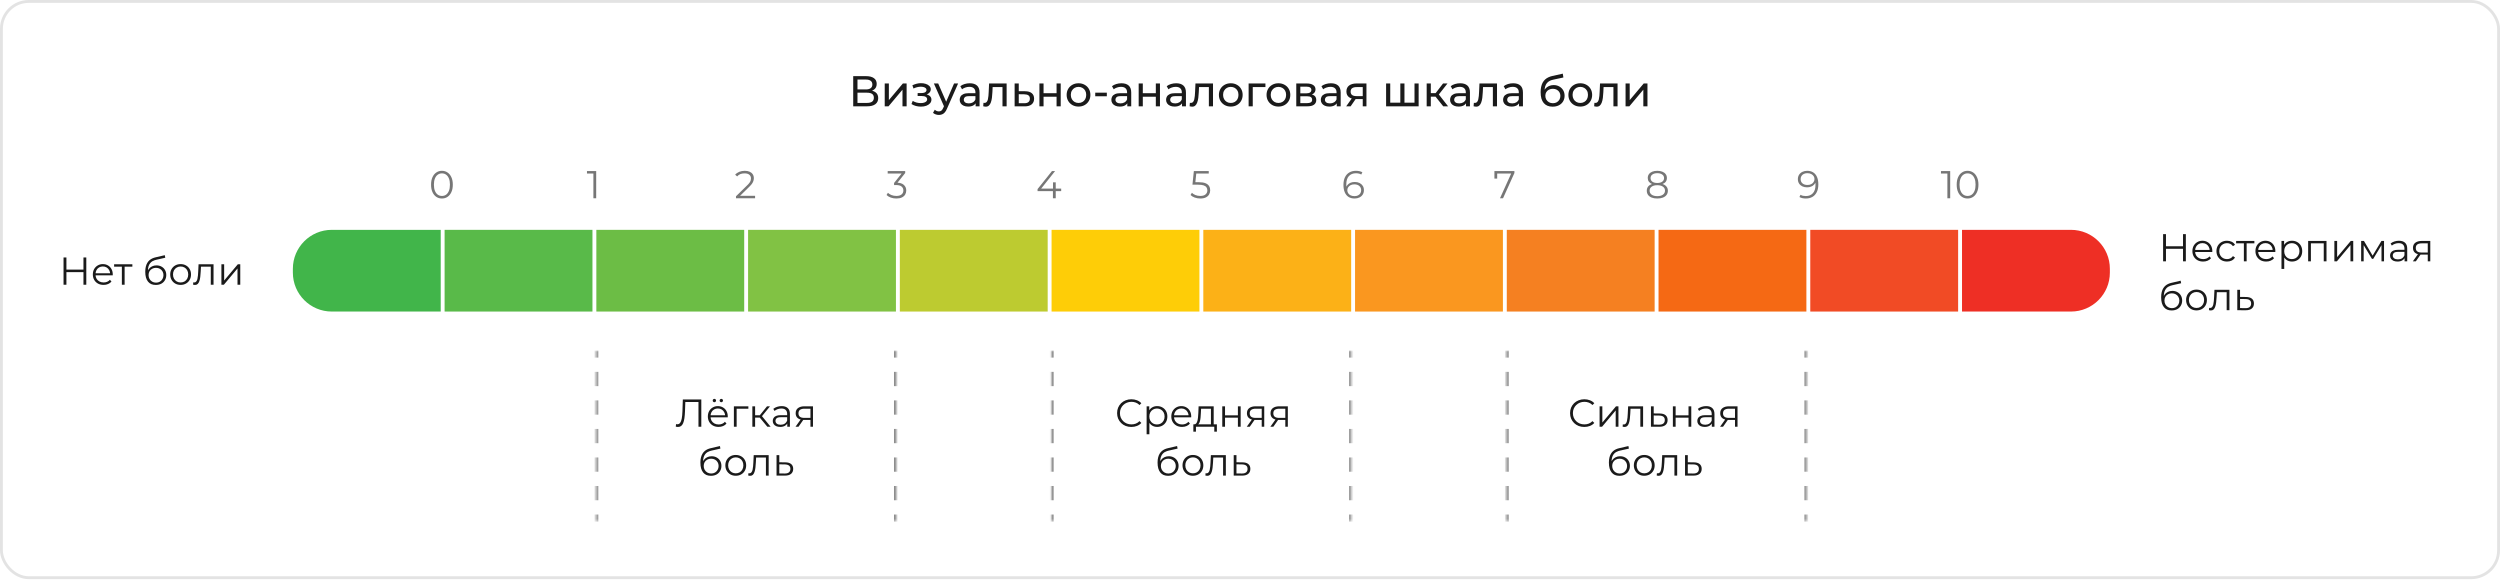 <svg width="870" height="202" viewBox="0 0 870 202" fill="none" xmlns="http://www.w3.org/2000/svg">
<rect x="0.5" y="0.5" width="869" height="200.537" rx="9.5" stroke="#E3E3E3"/>
<path d="M296.918 37V26.5H301.433C302.573 26.5 303.468 26.73 304.118 27.19C304.768 27.65 305.093 28.32 305.093 29.2C305.093 30.06 304.783 30.72 304.163 31.18C303.543 31.63 302.728 31.855 301.718 31.855L301.988 31.405C303.158 31.405 304.053 31.64 304.673 32.11C305.303 32.57 305.618 33.245 305.618 34.135C305.618 35.035 305.288 35.74 304.628 36.25C303.978 36.75 303.008 37 301.718 37H296.918ZM298.403 35.815H301.688C302.488 35.815 303.088 35.67 303.488 35.38C303.898 35.08 304.103 34.625 304.103 34.015C304.103 33.405 303.898 32.96 303.488 32.68C303.088 32.4 302.488 32.26 301.688 32.26H298.403V35.815ZM298.403 31.12H301.328C302.058 31.12 302.613 30.975 302.993 30.685C303.383 30.395 303.578 29.97 303.578 29.41C303.578 28.84 303.383 28.41 302.993 28.12C302.613 27.83 302.058 27.685 301.328 27.685H298.403V31.12ZM307.884 37V29.05H309.324V34.84L314.199 29.05H315.504V37H314.064V31.21L309.204 37H307.884ZM320.492 37.105C319.892 37.105 319.302 37.03 318.722 36.88C318.152 36.72 317.642 36.495 317.192 36.205L317.627 35.11C318.007 35.35 318.442 35.54 318.932 35.68C319.422 35.81 319.917 35.875 320.417 35.875C320.877 35.875 321.272 35.82 321.602 35.71C321.942 35.6 322.202 35.45 322.382 35.26C322.562 35.06 322.652 34.83 322.652 34.57C322.652 34.2 322.487 33.915 322.157 33.715C321.827 33.515 321.367 33.415 320.777 33.415H319.337V32.38H320.687C321.037 32.38 321.342 32.34 321.602 32.26C321.862 32.18 322.062 32.06 322.202 31.9C322.352 31.73 322.427 31.535 322.427 31.315C322.427 31.075 322.342 30.87 322.172 30.7C322.002 30.53 321.762 30.4 321.452 30.31C321.152 30.22 320.797 30.175 320.387 30.175C319.987 30.185 319.577 30.24 319.157 30.34C318.747 30.44 318.327 30.595 317.897 30.805L317.507 29.68C317.987 29.45 318.457 29.275 318.917 29.155C319.387 29.025 319.852 28.955 320.312 28.945C321.002 28.925 321.617 29.005 322.157 29.185C322.697 29.355 323.122 29.605 323.432 29.935C323.752 30.265 323.912 30.655 323.912 31.105C323.912 31.485 323.792 31.825 323.552 32.125C323.312 32.415 322.992 32.645 322.592 32.815C322.192 32.985 321.732 33.07 321.212 33.07L321.272 32.725C322.162 32.725 322.862 32.9 323.372 33.25C323.882 33.6 324.137 34.075 324.137 34.675C324.137 35.155 323.977 35.58 323.657 35.95C323.337 36.31 322.902 36.595 322.352 36.805C321.812 37.005 321.192 37.105 320.492 37.105ZM326.732 40C326.352 40 325.982 39.935 325.622 39.805C325.262 39.685 324.952 39.505 324.692 39.265L325.307 38.185C325.507 38.375 325.727 38.52 325.967 38.62C326.207 38.72 326.462 38.77 326.732 38.77C327.082 38.77 327.372 38.68 327.602 38.5C327.832 38.32 328.047 38 328.247 37.54L328.742 36.445L328.892 36.265L332.012 29.05H333.422L329.567 37.795C329.337 38.355 329.077 38.795 328.787 39.115C328.507 39.435 328.197 39.66 327.857 39.79C327.517 39.93 327.142 40 326.732 40ZM328.622 37.255L324.992 29.05H326.492L329.582 36.13L328.622 37.255ZM339.522 37V35.32L339.447 35.005V32.14C339.447 31.53 339.267 31.06 338.907 30.73C338.557 30.39 338.027 30.22 337.317 30.22C336.847 30.22 336.387 30.3 335.937 30.46C335.487 30.61 335.107 30.815 334.797 31.075L334.197 29.995C334.607 29.665 335.097 29.415 335.667 29.245C336.247 29.065 336.852 28.975 337.482 28.975C338.572 28.975 339.412 29.24 340.002 29.77C340.592 30.3 340.887 31.11 340.887 32.2V37H339.522ZM336.912 37.09C336.322 37.09 335.802 36.99 335.352 36.79C334.912 36.59 334.572 36.315 334.332 35.965C334.092 35.605 333.972 35.2 333.972 34.75C333.972 34.32 334.072 33.93 334.272 33.58C334.482 33.23 334.817 32.95 335.277 32.74C335.747 32.53 336.377 32.425 337.167 32.425H339.687V33.46H337.227C336.507 33.46 336.022 33.58 335.772 33.82C335.522 34.06 335.397 34.35 335.397 34.69C335.397 35.08 335.552 35.395 335.862 35.635C336.172 35.865 336.602 35.98 337.152 35.98C337.692 35.98 338.162 35.86 338.562 35.62C338.972 35.38 339.267 35.03 339.447 34.57L339.732 35.56C339.542 36.03 339.207 36.405 338.727 36.685C338.247 36.955 337.642 37.09 336.912 37.09ZM342.16 36.985L342.25 35.77C342.32 35.78 342.385 35.79 342.445 35.8C342.505 35.81 342.56 35.815 342.61 35.815C342.93 35.815 343.18 35.705 343.36 35.485C343.55 35.265 343.69 34.975 343.78 34.615C343.87 34.245 343.935 33.83 343.975 33.37C344.015 32.91 344.045 32.45 344.065 31.99L344.2 29.05H350.305V37H348.865V29.89L349.21 30.31H345.13L345.46 29.875L345.355 32.08C345.325 32.78 345.27 33.435 345.19 34.045C345.11 34.655 344.985 35.19 344.815 35.65C344.655 36.11 344.43 36.47 344.14 36.73C343.86 36.99 343.495 37.12 343.045 37.12C342.915 37.12 342.775 37.105 342.625 37.075C342.485 37.055 342.33 37.025 342.16 36.985ZM356.764 31.75C357.774 31.76 358.544 31.99 359.074 32.44C359.604 32.89 359.869 33.525 359.869 34.345C359.869 35.205 359.579 35.87 358.999 36.34C358.419 36.8 357.599 37.025 356.539 37.015L353.089 37V29.05H354.529V31.735L356.764 31.75ZM356.419 35.92C357.069 35.93 357.559 35.8 357.889 35.53C358.229 35.26 358.399 34.86 358.399 34.33C358.399 33.81 358.234 33.43 357.904 33.19C357.574 32.95 357.079 32.825 356.419 32.815L354.529 32.785V35.905L356.419 35.92ZM361.717 37V29.05H363.157V32.425H367.687V29.05H369.127V37H367.687V33.67H363.157V37H361.717ZM375.332 37.09C374.532 37.09 373.822 36.915 373.202 36.565C372.582 36.215 372.092 35.735 371.732 35.125C371.372 34.505 371.192 33.805 371.192 33.025C371.192 32.235 371.372 31.535 371.732 30.925C372.092 30.315 372.582 29.84 373.202 29.5C373.822 29.15 374.532 28.975 375.332 28.975C376.122 28.975 376.827 29.15 377.447 29.5C378.077 29.84 378.567 30.315 378.917 30.925C379.277 31.525 379.457 32.225 379.457 33.025C379.457 33.815 379.277 34.515 378.917 35.125C378.567 35.735 378.077 36.215 377.447 36.565C376.827 36.915 376.122 37.09 375.332 37.09ZM375.332 35.83C375.842 35.83 376.297 35.715 376.697 35.485C377.107 35.255 377.427 34.93 377.657 34.51C377.887 34.08 378.002 33.585 378.002 33.025C378.002 32.455 377.887 31.965 377.657 31.555C377.427 31.135 377.107 30.81 376.697 30.58C376.297 30.35 375.842 30.235 375.332 30.235C374.822 30.235 374.367 30.35 373.967 30.58C373.567 30.81 373.247 31.135 373.007 31.555C372.767 31.965 372.647 32.455 372.647 33.025C372.647 33.585 372.767 34.08 373.007 34.51C373.247 34.93 373.567 35.255 373.967 35.485C374.367 35.715 374.822 35.83 375.332 35.83ZM381.143 33.505V32.26H385.178V33.505H381.143ZM392.3 37V35.32L392.225 35.005V32.14C392.225 31.53 392.045 31.06 391.685 30.73C391.335 30.39 390.805 30.22 390.095 30.22C389.625 30.22 389.165 30.3 388.715 30.46C388.265 30.61 387.885 30.815 387.575 31.075L386.975 29.995C387.385 29.665 387.875 29.415 388.445 29.245C389.025 29.065 389.63 28.975 390.26 28.975C391.35 28.975 392.19 29.24 392.78 29.77C393.37 30.3 393.665 31.11 393.665 32.2V37H392.3ZM389.69 37.09C389.1 37.09 388.58 36.99 388.13 36.79C387.69 36.59 387.35 36.315 387.11 35.965C386.87 35.605 386.75 35.2 386.75 34.75C386.75 34.32 386.85 33.93 387.05 33.58C387.26 33.23 387.595 32.95 388.055 32.74C388.525 32.53 389.155 32.425 389.945 32.425H392.465V33.46H390.005C389.285 33.46 388.8 33.58 388.55 33.82C388.3 34.06 388.175 34.35 388.175 34.69C388.175 35.08 388.33 35.395 388.64 35.635C388.95 35.865 389.38 35.98 389.93 35.98C390.47 35.98 390.94 35.86 391.34 35.62C391.75 35.38 392.045 35.03 392.225 34.57L392.51 35.56C392.32 36.03 391.985 36.405 391.505 36.685C391.025 36.955 390.42 37.09 389.69 37.09ZM396.258 37V29.05H397.698V32.425H402.228V29.05H403.668V37H402.228V33.67H397.698V37H396.258ZM411.343 37V35.32L411.268 35.005V32.14C411.268 31.53 411.088 31.06 410.728 30.73C410.378 30.39 409.848 30.22 409.138 30.22C408.668 30.22 408.208 30.3 407.758 30.46C407.308 30.61 406.928 30.815 406.618 31.075L406.018 29.995C406.428 29.665 406.918 29.415 407.488 29.245C408.068 29.065 408.673 28.975 409.303 28.975C410.393 28.975 411.233 29.24 411.823 29.77C412.413 30.3 412.708 31.11 412.708 32.2V37H411.343ZM408.733 37.09C408.143 37.09 407.623 36.99 407.173 36.79C406.733 36.59 406.393 36.315 406.153 35.965C405.913 35.605 405.793 35.2 405.793 34.75C405.793 34.32 405.893 33.93 406.093 33.58C406.303 33.23 406.638 32.95 407.098 32.74C407.568 32.53 408.198 32.425 408.988 32.425H411.508V33.46H409.048C408.328 33.46 407.843 33.58 407.593 33.82C407.343 34.06 407.218 34.35 407.218 34.69C407.218 35.08 407.373 35.395 407.683 35.635C407.993 35.865 408.423 35.98 408.973 35.98C409.513 35.98 409.983 35.86 410.383 35.62C410.793 35.38 411.088 35.03 411.268 34.57L411.553 35.56C411.363 36.03 411.028 36.405 410.548 36.685C410.068 36.955 409.463 37.09 408.733 37.09ZM413.981 36.985L414.071 35.77C414.141 35.78 414.206 35.79 414.266 35.8C414.326 35.81 414.381 35.815 414.431 35.815C414.751 35.815 415.001 35.705 415.181 35.485C415.371 35.265 415.511 34.975 415.601 34.615C415.691 34.245 415.756 33.83 415.796 33.37C415.836 32.91 415.866 32.45 415.886 31.99L416.021 29.05H422.126V37H420.686V29.89L421.031 30.31H416.951L417.281 29.875L417.176 32.08C417.146 32.78 417.091 33.435 417.011 34.045C416.931 34.655 416.806 35.19 416.636 35.65C416.476 36.11 416.251 36.47 415.961 36.73C415.681 36.99 415.316 37.12 414.866 37.12C414.736 37.12 414.596 37.105 414.446 37.075C414.306 37.055 414.151 37.025 413.981 36.985ZM428.316 37.09C427.516 37.09 426.806 36.915 426.186 36.565C425.566 36.215 425.076 35.735 424.716 35.125C424.356 34.505 424.176 33.805 424.176 33.025C424.176 32.235 424.356 31.535 424.716 30.925C425.076 30.315 425.566 29.84 426.186 29.5C426.806 29.15 427.516 28.975 428.316 28.975C429.106 28.975 429.811 29.15 430.431 29.5C431.061 29.84 431.551 30.315 431.901 30.925C432.261 31.525 432.441 32.225 432.441 33.025C432.441 33.815 432.261 34.515 431.901 35.125C431.551 35.735 431.061 36.215 430.431 36.565C429.811 36.915 429.106 37.09 428.316 37.09ZM428.316 35.83C428.826 35.83 429.281 35.715 429.681 35.485C430.091 35.255 430.411 34.93 430.641 34.51C430.871 34.08 430.986 33.585 430.986 33.025C430.986 32.455 430.871 31.965 430.641 31.555C430.411 31.135 430.091 30.81 429.681 30.58C429.281 30.35 428.826 30.235 428.316 30.235C427.806 30.235 427.351 30.35 426.951 30.58C426.551 30.81 426.231 31.135 425.991 31.555C425.751 31.965 425.631 32.455 425.631 33.025C425.631 33.585 425.751 34.08 425.991 34.51C426.231 34.93 426.551 35.255 426.951 35.485C427.351 35.715 427.806 35.83 428.316 35.83ZM434.52 37V29.05H440.37V30.31H435.615L435.96 29.98V37H434.52ZM444.898 37.09C444.098 37.09 443.388 36.915 442.768 36.565C442.148 36.215 441.658 35.735 441.298 35.125C440.938 34.505 440.758 33.805 440.758 33.025C440.758 32.235 440.938 31.535 441.298 30.925C441.658 30.315 442.148 29.84 442.768 29.5C443.388 29.15 444.098 28.975 444.898 28.975C445.688 28.975 446.393 29.15 447.013 29.5C447.643 29.84 448.133 30.315 448.483 30.925C448.843 31.525 449.023 32.225 449.023 33.025C449.023 33.815 448.843 34.515 448.483 35.125C448.133 35.735 447.643 36.215 447.013 36.565C446.393 36.915 445.688 37.09 444.898 37.09ZM444.898 35.83C445.408 35.83 445.863 35.715 446.263 35.485C446.673 35.255 446.993 34.93 447.223 34.51C447.453 34.08 447.568 33.585 447.568 33.025C447.568 32.455 447.453 31.965 447.223 31.555C446.993 31.135 446.673 30.81 446.263 30.58C445.863 30.35 445.408 30.235 444.898 30.235C444.388 30.235 443.933 30.35 443.533 30.58C443.133 30.81 442.813 31.135 442.573 31.555C442.333 31.965 442.213 32.455 442.213 33.025C442.213 33.585 442.333 34.08 442.573 34.51C442.813 34.93 443.133 35.255 443.533 35.485C443.933 35.715 444.388 35.83 444.898 35.83ZM451.102 37V29.05H454.792C455.722 29.05 456.452 29.23 456.982 29.59C457.522 29.94 457.792 30.44 457.792 31.09C457.792 31.74 457.537 32.245 457.027 32.605C456.527 32.955 455.862 33.13 455.032 33.13L455.257 32.74C456.207 32.74 456.912 32.915 457.372 33.265C457.832 33.615 458.062 34.13 458.062 34.81C458.062 35.5 457.802 36.04 457.282 36.43C456.772 36.81 455.987 37 454.927 37H451.102ZM452.512 35.89H454.822C455.422 35.89 455.872 35.8 456.172 35.62C456.472 35.43 456.622 35.13 456.622 34.72C456.622 34.3 456.482 33.995 456.202 33.805C455.932 33.605 455.502 33.505 454.912 33.505H452.512V35.89ZM452.512 32.47H454.672C455.222 32.47 455.637 32.37 455.917 32.17C456.207 31.96 456.352 31.67 456.352 31.3C456.352 30.92 456.207 30.635 455.917 30.445C455.637 30.255 455.222 30.16 454.672 30.16H452.512V32.47ZM465.191 37V35.32L465.116 35.005V32.14C465.116 31.53 464.936 31.06 464.576 30.73C464.226 30.39 463.696 30.22 462.986 30.22C462.516 30.22 462.056 30.3 461.606 30.46C461.156 30.61 460.776 30.815 460.466 31.075L459.866 29.995C460.276 29.665 460.766 29.415 461.336 29.245C461.916 29.065 462.521 28.975 463.151 28.975C464.241 28.975 465.081 29.24 465.671 29.77C466.261 30.3 466.556 31.11 466.556 32.2V37H465.191ZM462.581 37.09C461.991 37.09 461.471 36.99 461.021 36.79C460.581 36.59 460.241 36.315 460.001 35.965C459.761 35.605 459.641 35.2 459.641 34.75C459.641 34.32 459.741 33.93 459.941 33.58C460.151 33.23 460.486 32.95 460.946 32.74C461.416 32.53 462.046 32.425 462.836 32.425H465.356V33.46H462.896C462.176 33.46 461.691 33.58 461.441 33.82C461.191 34.06 461.066 34.35 461.066 34.69C461.066 35.08 461.221 35.395 461.531 35.635C461.841 35.865 462.271 35.98 462.821 35.98C463.361 35.98 463.831 35.86 464.231 35.62C464.641 35.38 464.936 35.03 465.116 34.57L465.401 35.56C465.211 36.03 464.876 36.405 464.396 36.685C463.916 36.955 463.311 37.09 462.581 37.09ZM474.234 37V34.21L474.459 34.48H471.924C470.864 34.48 470.034 34.255 469.434 33.805C468.844 33.355 468.549 32.7 468.549 31.84C468.549 30.92 468.864 30.225 469.494 29.755C470.134 29.285 470.984 29.05 472.044 29.05H475.524V37H474.234ZM468.474 37L470.634 33.955H472.119L470.019 37H468.474ZM474.234 33.76V29.905L474.459 30.31H472.089C471.429 30.31 470.919 30.435 470.559 30.685C470.199 30.925 470.019 31.325 470.019 31.885C470.019 32.925 470.689 33.445 472.029 33.445H474.459L474.234 33.76ZM487.642 35.74L487.312 36.115V29.05H488.752V36.115L488.392 35.74H492.592L492.247 36.115V29.05H493.687V37H482.362V29.05H483.802V36.115L483.457 35.74H487.642ZM502.243 37L499.168 33.13L500.353 32.41L503.938 37H502.243ZM496.483 37V29.05H497.923V37H496.483ZM497.488 33.64V32.41H500.113V33.64H497.488ZM500.473 33.19L499.138 33.01L502.183 29.05H503.728L500.473 33.19ZM510.176 37V35.32L510.101 35.005V32.14C510.101 31.53 509.921 31.06 509.561 30.73C509.211 30.39 508.681 30.22 507.971 30.22C507.501 30.22 507.041 30.3 506.591 30.46C506.141 30.61 505.761 30.815 505.451 31.075L504.851 29.995C505.261 29.665 505.751 29.415 506.321 29.245C506.901 29.065 507.506 28.975 508.136 28.975C509.226 28.975 510.066 29.24 510.656 29.77C511.246 30.3 511.541 31.11 511.541 32.2V37H510.176ZM507.566 37.09C506.976 37.09 506.456 36.99 506.006 36.79C505.566 36.59 505.226 36.315 504.986 35.965C504.746 35.605 504.626 35.2 504.626 34.75C504.626 34.32 504.726 33.93 504.926 33.58C505.136 33.23 505.471 32.95 505.931 32.74C506.401 32.53 507.031 32.425 507.821 32.425H510.341V33.46H507.881C507.161 33.46 506.676 33.58 506.426 33.82C506.176 34.06 506.051 34.35 506.051 34.69C506.051 35.08 506.206 35.395 506.516 35.635C506.826 35.865 507.256 35.98 507.806 35.98C508.346 35.98 508.816 35.86 509.216 35.62C509.626 35.38 509.921 35.03 510.101 34.57L510.386 35.56C510.196 36.03 509.861 36.405 509.381 36.685C508.901 36.955 508.296 37.09 507.566 37.09ZM512.814 36.985L512.904 35.77C512.974 35.78 513.039 35.79 513.099 35.8C513.159 35.81 513.214 35.815 513.264 35.815C513.584 35.815 513.834 35.705 514.014 35.485C514.204 35.265 514.344 34.975 514.434 34.615C514.524 34.245 514.589 33.83 514.629 33.37C514.669 32.91 514.699 32.45 514.719 31.99L514.854 29.05H520.959V37H519.519V29.89L519.864 30.31H515.784L516.114 29.875L516.009 32.08C515.979 32.78 515.924 33.435 515.844 34.045C515.764 34.655 515.639 35.19 515.469 35.65C515.309 36.11 515.084 36.47 514.794 36.73C514.514 36.99 514.149 37.12 513.699 37.12C513.569 37.12 513.429 37.105 513.279 37.075C513.139 37.055 512.984 37.025 512.814 36.985ZM528.619 37V35.32L528.544 35.005V32.14C528.544 31.53 528.364 31.06 528.004 30.73C527.654 30.39 527.124 30.22 526.414 30.22C525.944 30.22 525.484 30.3 525.034 30.46C524.584 30.61 524.204 30.815 523.894 31.075L523.294 29.995C523.704 29.665 524.194 29.415 524.764 29.245C525.344 29.065 525.949 28.975 526.579 28.975C527.669 28.975 528.509 29.24 529.099 29.77C529.689 30.3 529.984 31.11 529.984 32.2V37H528.619ZM526.009 37.09C525.419 37.09 524.899 36.99 524.449 36.79C524.009 36.59 523.669 36.315 523.429 35.965C523.189 35.605 523.069 35.2 523.069 34.75C523.069 34.32 523.169 33.93 523.369 33.58C523.579 33.23 523.914 32.95 524.374 32.74C524.844 32.53 525.474 32.425 526.264 32.425H528.784V33.46H526.324C525.604 33.46 525.119 33.58 524.869 33.82C524.619 34.06 524.494 34.35 524.494 34.69C524.494 35.08 524.649 35.395 524.959 35.635C525.269 35.865 525.699 35.98 526.249 35.98C526.789 35.98 527.259 35.86 527.659 35.62C528.069 35.38 528.364 35.03 528.544 34.57L528.829 35.56C528.639 36.03 528.304 36.405 527.824 36.685C527.344 36.955 526.739 37.09 526.009 37.09ZM540.28 37.12C539.62 37.12 539.035 37.015 538.525 36.805C538.025 36.595 537.595 36.285 537.235 35.875C536.875 35.455 536.6 34.93 536.41 34.3C536.23 33.66 536.14 32.91 536.14 32.05C536.14 31.37 536.2 30.76 536.32 30.22C536.44 29.68 536.61 29.2 536.83 28.78C537.06 28.36 537.34 27.995 537.67 27.685C538.01 27.375 538.39 27.12 538.81 26.92C539.24 26.71 539.71 26.55 540.22 26.44L543.85 25.63L544.06 26.965L540.715 27.685C540.515 27.725 540.275 27.785 539.995 27.865C539.715 27.945 539.43 28.07 539.14 28.24C538.85 28.4 538.58 28.625 538.33 28.915C538.08 29.205 537.88 29.585 537.73 30.055C537.58 30.515 537.505 31.085 537.505 31.765C537.505 31.955 537.51 32.1 537.52 32.2C537.53 32.3 537.54 32.4 537.55 32.5C537.57 32.6 537.585 32.75 537.595 32.95L536.995 32.335C537.155 31.785 537.41 31.305 537.76 30.895C538.11 30.485 538.53 30.17 539.02 29.95C539.52 29.72 540.065 29.605 540.655 29.605C541.395 29.605 542.05 29.765 542.62 30.085C543.2 30.405 543.655 30.845 543.985 31.405C544.315 31.965 544.48 32.605 544.48 33.325C544.48 34.055 544.305 34.71 543.955 35.29C543.615 35.86 543.13 36.31 542.5 36.64C541.87 36.96 541.13 37.12 540.28 37.12ZM540.415 35.92C540.925 35.92 541.375 35.81 541.765 35.59C542.155 35.36 542.46 35.055 542.68 34.675C542.9 34.285 543.01 33.85 543.01 33.37C543.01 32.89 542.9 32.465 542.68 32.095C542.46 31.725 542.155 31.435 541.765 31.225C541.375 31.005 540.915 30.895 540.385 30.895C539.885 30.895 539.435 31 539.035 31.21C538.635 31.41 538.325 31.695 538.105 32.065C537.885 32.425 537.775 32.845 537.775 33.325C537.775 33.805 537.885 34.245 538.105 34.645C538.335 35.035 538.645 35.345 539.035 35.575C539.435 35.805 539.895 35.92 540.415 35.92ZM549.942 37.09C549.142 37.09 548.432 36.915 547.812 36.565C547.192 36.215 546.702 35.735 546.342 35.125C545.982 34.505 545.802 33.805 545.802 33.025C545.802 32.235 545.982 31.535 546.342 30.925C546.702 30.315 547.192 29.84 547.812 29.5C548.432 29.15 549.142 28.975 549.942 28.975C550.732 28.975 551.437 29.15 552.057 29.5C552.687 29.84 553.177 30.315 553.527 30.925C553.887 31.525 554.067 32.225 554.067 33.025C554.067 33.815 553.887 34.515 553.527 35.125C553.177 35.735 552.687 36.215 552.057 36.565C551.437 36.915 550.732 37.09 549.942 37.09ZM549.942 35.83C550.452 35.83 550.907 35.715 551.307 35.485C551.717 35.255 552.037 34.93 552.267 34.51C552.497 34.08 552.612 33.585 552.612 33.025C552.612 32.455 552.497 31.965 552.267 31.555C552.037 31.135 551.717 30.81 551.307 30.58C550.907 30.35 550.452 30.235 549.942 30.235C549.432 30.235 548.977 30.35 548.577 30.58C548.177 30.81 547.857 31.135 547.617 31.555C547.377 31.965 547.257 32.455 547.257 33.025C547.257 33.585 547.377 34.08 547.617 34.51C547.857 34.93 548.177 35.255 548.577 35.485C548.977 35.715 549.432 35.83 549.942 35.83ZM554.767 36.985L554.857 35.77C554.927 35.78 554.992 35.79 555.052 35.8C555.112 35.81 555.167 35.815 555.217 35.815C555.537 35.815 555.787 35.705 555.967 35.485C556.157 35.265 556.297 34.975 556.387 34.615C556.477 34.245 556.542 33.83 556.582 33.37C556.622 32.91 556.652 32.45 556.672 31.99L556.807 29.05H562.912V37H561.472V29.89L561.817 30.31H557.737L558.067 29.875L557.962 32.08C557.932 32.78 557.877 33.435 557.797 34.045C557.717 34.655 557.592 35.19 557.422 35.65C557.262 36.11 557.037 36.47 556.747 36.73C556.467 36.99 556.102 37.12 555.652 37.12C555.522 37.12 555.382 37.105 555.232 37.075C555.092 37.055 554.937 37.025 554.767 36.985ZM565.697 37V29.05H567.137V34.84L572.012 29.05H573.317V37H571.877V31.21L567.017 37H565.697Z" fill="#1A1A1A"/>
<rect x="154.723" y="79.986" width="51.452" height="28.434" fill="#59BA49"/>
<path d="M101.918 93.526C101.918 86.048 107.98 79.986 115.458 79.986H153.37V108.42H115.458C107.98 108.42 101.918 102.358 101.918 94.88V93.526Z" fill="#41B54A"/>
<rect x="207.529" y="79.986" width="51.452" height="28.434" fill="#6CBD45"/>
<rect x="260.334" y="79.986" width="51.452" height="28.434" fill="#81C244"/>
<rect x="313.141" y="79.986" width="51.452" height="28.434" fill="#BDCB30"/>
<rect x="365.947" y="79.986" width="51.452" height="28.434" fill="#FECD07"/>
<rect x="418.752" y="79.986" width="51.452" height="28.434" fill="#FCB117"/>
<rect x="471.559" y="79.986" width="51.452" height="28.434" fill="#FA971F"/>
<rect x="524.363" y="79.986" width="51.452" height="28.434" fill="#F58021"/>
<rect x="577.17" y="79.986" width="51.452" height="28.434" fill="#F56914"/>
<rect x="629.975" y="79.986" width="51.452" height="28.434" fill="#F14B25"/>
<path d="M682.781 79.986H720.693C728.171 79.986 734.233 86.048 734.233 93.526V94.88C734.233 102.358 728.171 108.42 720.693 108.42H682.781V79.986Z" fill="#EE2F25"/>
<path d="M206.5 69V59.928L206.934 60.389H204.266V59.522H207.475V69H206.5Z" fill="#767676"/>
<path d="M153.788 69.081C153.057 69.081 152.407 68.892 151.839 68.513C151.27 68.124 150.823 67.574 150.498 66.861C150.173 66.139 150.011 65.272 150.011 64.261C150.011 63.25 150.173 62.388 150.498 61.675C150.823 60.953 151.27 60.402 151.839 60.023C152.407 59.635 153.057 59.441 153.788 59.441C154.52 59.441 155.169 59.635 155.738 60.023C156.307 60.402 156.754 60.953 157.079 61.675C157.413 62.388 157.58 63.25 157.58 64.261C157.58 65.272 157.413 66.139 157.079 66.861C156.754 67.574 156.307 68.124 155.738 68.513C155.169 68.892 154.52 69.081 153.788 69.081ZM153.788 68.188C154.348 68.188 154.835 68.039 155.251 67.741C155.666 67.434 155.991 66.992 156.226 66.414C156.46 65.827 156.578 65.109 156.578 64.261C156.578 63.413 156.46 62.699 156.226 62.122C155.991 61.535 155.666 61.093 155.251 60.795C154.835 60.488 154.348 60.334 153.788 60.334C153.247 60.334 152.764 60.488 152.34 60.795C151.915 61.093 151.586 61.535 151.351 62.122C151.116 62.699 150.999 63.413 150.999 64.261C150.999 65.109 151.116 65.827 151.351 66.414C151.586 66.992 151.915 67.434 152.34 67.741C152.764 68.039 153.247 68.188 153.788 68.188Z" fill="#767676"/>
<path d="M256.122 69V68.309L260.062 64.451C260.423 64.099 260.694 63.792 260.874 63.53C261.055 63.259 261.177 63.006 261.24 62.772C261.303 62.537 261.335 62.316 261.335 62.108C261.335 61.557 261.145 61.124 260.766 60.808C260.396 60.492 259.845 60.334 259.114 60.334C258.554 60.334 258.058 60.42 257.625 60.592C257.2 60.763 256.835 61.029 256.528 61.391L255.837 60.795C256.208 60.361 256.681 60.028 257.259 59.793C257.837 59.558 258.482 59.441 259.195 59.441C259.836 59.441 260.391 59.545 260.861 59.752C261.33 59.951 261.691 60.244 261.944 60.632C262.206 61.02 262.337 61.476 262.337 62C262.337 62.307 262.292 62.609 262.201 62.907C262.12 63.205 261.967 63.521 261.741 63.855C261.524 64.18 261.204 64.55 260.78 64.965L257.164 68.513L256.894 68.133H262.77V69H256.122Z" fill="#767676"/>
<path d="M311.934 69.081C311.248 69.081 310.598 68.973 309.985 68.756C309.38 68.531 308.892 68.233 308.522 67.863L308.996 67.091C309.303 67.407 309.714 67.669 310.228 67.876C310.752 68.084 311.321 68.188 311.934 68.188C312.72 68.188 313.32 68.016 313.735 67.673C314.159 67.33 314.372 66.87 314.372 66.292C314.372 65.714 314.164 65.254 313.749 64.911C313.342 64.568 312.697 64.396 311.812 64.396H311.135V63.679L314.06 60.01L314.196 60.389H308.915V59.522H315.008V60.213L312.083 63.882L311.609 63.571H311.975C313.112 63.571 313.961 63.823 314.52 64.329C315.089 64.834 315.373 65.484 315.373 66.278C315.373 66.811 315.247 67.289 314.994 67.714C314.742 68.138 314.358 68.472 313.843 68.716C313.338 68.959 312.702 69.081 311.934 69.081Z" fill="#767676"/>
<path d="M361.071 66.509V65.805L366.094 59.522H367.177L362.195 65.805L361.667 65.642H369.29V66.509H361.071ZM366.419 69V66.509L366.446 65.642V63.449H367.394V69H366.419Z" fill="#767676"/>
<path d="M417.708 69.081C417.031 69.081 416.386 68.973 415.772 68.756C415.158 68.531 414.671 68.233 414.31 67.863L414.783 67.091C415.081 67.407 415.488 67.669 416.002 67.876C416.526 68.084 417.09 68.188 417.695 68.188C418.498 68.188 419.107 68.012 419.522 67.659C419.947 67.299 420.159 66.829 420.159 66.251C420.159 65.845 420.06 65.498 419.861 65.209C419.671 64.911 419.346 64.681 418.886 64.518C418.426 64.356 417.794 64.275 416.991 64.275H414.973L415.46 59.522H420.646V60.389H415.853L416.354 59.915L415.934 63.895L415.433 63.408H417.207C418.164 63.408 418.931 63.525 419.509 63.76C420.087 63.995 420.502 64.324 420.755 64.748C421.016 65.164 421.147 65.651 421.147 66.211C421.147 66.743 421.021 67.231 420.768 67.673C420.515 68.106 420.136 68.449 419.631 68.702C419.125 68.955 418.484 69.081 417.708 69.081Z" fill="#767676"/>
<path d="M471.408 69.081C470.569 69.081 469.86 68.896 469.283 68.526C468.705 68.147 468.267 67.605 467.969 66.901C467.671 66.188 467.522 65.335 467.522 64.342C467.522 63.268 467.703 62.37 468.064 61.648C468.434 60.917 468.944 60.366 469.594 59.996C470.244 59.626 470.998 59.441 471.855 59.441C472.279 59.441 472.686 59.481 473.074 59.563C473.462 59.644 473.805 59.775 474.103 59.955L473.71 60.741C473.466 60.578 473.187 60.465 472.871 60.402C472.555 60.33 472.221 60.294 471.869 60.294C470.849 60.294 470.032 60.619 469.418 61.269C468.813 61.919 468.511 62.889 468.511 64.18C468.511 64.378 468.52 64.627 468.538 64.924C468.565 65.213 468.619 65.502 468.7 65.791L468.362 65.534C468.461 65.064 468.655 64.667 468.944 64.342C469.233 64.008 469.594 63.755 470.027 63.584C470.461 63.413 470.935 63.327 471.449 63.327C472.081 63.327 472.636 63.444 473.114 63.679C473.593 63.913 473.967 64.243 474.238 64.667C474.509 65.091 474.644 65.592 474.644 66.17C474.644 66.757 474.505 67.271 474.225 67.714C473.945 68.147 473.557 68.486 473.06 68.729C472.573 68.964 472.022 69.081 471.408 69.081ZM471.368 68.255C471.819 68.255 472.216 68.174 472.559 68.012C472.911 67.84 473.187 67.601 473.385 67.294C473.584 66.978 473.683 66.612 473.683 66.197C473.683 65.574 473.466 65.078 473.033 64.708C472.609 64.338 472.031 64.153 471.3 64.153C470.813 64.153 470.388 64.243 470.027 64.424C469.666 64.604 469.382 64.852 469.174 65.168C468.967 65.475 468.863 65.827 468.863 66.224C468.863 66.567 468.958 66.897 469.147 67.213C469.337 67.52 469.617 67.772 469.987 67.971C470.366 68.16 470.826 68.255 471.368 68.255Z" fill="#767676"/>
<path d="M521.994 69L526.084 59.955L526.381 60.389H520.519L521.02 59.915V62.162H520.058V59.522H527.018V60.213L523.051 69H521.994Z" fill="#767676"/>
<path d="M576.737 69.081C575.979 69.081 575.325 68.973 574.774 68.756C574.232 68.54 573.813 68.228 573.515 67.822C573.226 67.407 573.082 66.919 573.082 66.36C573.082 65.818 573.221 65.358 573.501 64.979C573.79 64.591 574.205 64.293 574.747 64.085C575.298 63.877 575.961 63.774 576.737 63.774C577.505 63.774 578.164 63.877 578.714 64.085C579.265 64.293 579.685 64.591 579.973 64.979C580.271 65.358 580.42 65.818 580.42 66.36C580.42 66.919 580.271 67.407 579.973 67.822C579.676 68.228 579.251 68.54 578.701 68.756C578.15 68.973 577.496 69.081 576.737 69.081ZM576.737 68.255C577.577 68.255 578.231 68.084 578.701 67.741C579.179 67.398 579.418 66.933 579.418 66.346C579.418 65.759 579.179 65.299 578.701 64.965C578.231 64.622 577.577 64.451 576.737 64.451C575.898 64.451 575.243 64.622 574.774 64.965C574.305 65.299 574.07 65.759 574.07 66.346C574.07 66.933 574.305 67.398 574.774 67.741C575.243 68.084 575.898 68.255 576.737 68.255ZM576.737 64.329C576.033 64.329 575.433 64.234 574.937 64.044C574.449 63.855 574.074 63.584 573.813 63.232C573.551 62.871 573.42 62.442 573.42 61.946C573.42 61.422 573.555 60.975 573.826 60.605C574.106 60.226 574.494 59.937 574.991 59.739C575.487 59.54 576.069 59.441 576.737 59.441C577.405 59.441 577.988 59.54 578.484 59.739C578.99 59.937 579.382 60.226 579.662 60.605C579.942 60.975 580.082 61.422 580.082 61.946C580.082 62.442 579.951 62.871 579.689 63.232C579.427 63.584 579.044 63.855 578.538 64.044C578.042 64.234 577.441 64.329 576.737 64.329ZM576.737 63.679C577.478 63.679 578.055 63.525 578.47 63.218C578.886 62.911 579.093 62.501 579.093 61.986C579.093 61.445 578.877 61.025 578.443 60.727C578.019 60.42 577.45 60.267 576.737 60.267C576.024 60.267 575.456 60.42 575.031 60.727C574.607 61.025 574.395 61.44 574.395 61.973C574.395 62.496 574.598 62.911 575.004 63.218C575.419 63.525 575.997 63.679 576.737 63.679Z" fill="#767676"/>
<path d="M628.894 59.441C629.734 59.441 630.442 59.63 631.02 60.01C631.598 60.38 632.035 60.917 632.333 61.621C632.631 62.325 632.78 63.178 632.78 64.18C632.78 65.245 632.595 66.143 632.225 66.874C631.864 67.605 631.358 68.156 630.708 68.526C630.059 68.896 629.305 69.081 628.447 69.081C628.023 69.081 627.617 69.041 627.229 68.959C626.85 68.878 626.507 68.747 626.2 68.567L626.592 67.781C626.836 67.944 627.116 68.061 627.432 68.133C627.757 68.197 628.091 68.228 628.434 68.228C629.454 68.228 630.266 67.903 630.871 67.253C631.485 66.603 631.792 65.633 631.792 64.342C631.792 64.135 631.778 63.886 631.751 63.597C631.733 63.309 631.683 63.02 631.602 62.731L631.941 62.988C631.85 63.458 631.656 63.859 631.358 64.193C631.069 64.518 630.708 64.766 630.275 64.938C629.851 65.109 629.377 65.195 628.853 65.195C628.231 65.195 627.675 65.078 627.188 64.843C626.71 64.609 626.335 64.279 626.064 63.855C625.793 63.431 625.658 62.93 625.658 62.352C625.658 61.756 625.798 61.242 626.078 60.808C626.358 60.375 626.741 60.041 627.229 59.806C627.725 59.563 628.28 59.441 628.894 59.441ZM628.935 60.267C628.483 60.267 628.082 60.352 627.73 60.524C627.387 60.687 627.116 60.921 626.917 61.228C626.719 61.535 626.619 61.901 626.619 62.325C626.619 62.948 626.831 63.444 627.256 63.814C627.689 64.184 628.271 64.369 629.002 64.369C629.49 64.369 629.914 64.279 630.275 64.099C630.645 63.918 630.93 63.67 631.128 63.354C631.336 63.038 631.44 62.686 631.44 62.298C631.44 61.946 631.345 61.616 631.155 61.309C630.966 61.002 630.686 60.754 630.316 60.565C629.946 60.366 629.485 60.267 628.935 60.267Z" fill="#767676"/>
<path d="M677.69 69V59.928L678.123 60.389H675.456V59.522H678.665V69H677.69ZM684.708 69.081C683.977 69.081 683.327 68.892 682.758 68.513C682.19 68.124 681.743 67.574 681.418 66.861C681.093 66.139 680.93 65.272 680.93 64.261C680.93 63.25 681.093 62.388 681.418 61.675C681.743 60.953 682.19 60.402 682.758 60.023C683.327 59.635 683.977 59.441 684.708 59.441C685.439 59.441 686.089 59.635 686.658 60.023C687.227 60.402 687.673 60.953 687.998 61.675C688.332 62.388 688.499 63.25 688.499 64.261C688.499 65.272 688.332 66.139 687.998 66.861C687.673 67.574 687.227 68.124 686.658 68.513C686.089 68.892 685.439 69.081 684.708 69.081ZM684.708 68.188C685.268 68.188 685.755 68.039 686.17 67.741C686.586 67.434 686.911 66.992 687.145 66.414C687.38 65.827 687.497 65.109 687.497 64.261C687.497 63.413 687.38 62.699 687.145 62.122C686.911 61.535 686.586 61.093 686.17 60.795C685.755 60.488 685.268 60.334 684.708 60.334C684.166 60.334 683.684 60.488 683.259 60.795C682.835 61.093 682.506 61.535 682.271 62.122C682.036 62.699 681.919 63.413 681.919 64.261C681.919 65.109 682.036 65.827 682.271 66.414C682.506 66.992 682.835 67.434 683.259 67.741C683.684 68.039 684.166 68.188 684.708 68.188Z" fill="#767676"/>
<path d="M759.688 81.477H760.677V90.955H759.688V81.477ZM753.758 90.955H752.756V81.477H753.758V90.955ZM759.783 86.582H753.649V85.702H759.783V86.582ZM766.692 91.023C765.952 91.023 765.302 90.869 764.742 90.562C764.183 90.246 763.745 89.818 763.429 89.276C763.113 88.725 762.955 88.098 762.955 87.394C762.955 86.69 763.104 86.067 763.402 85.525C763.709 84.984 764.124 84.56 764.648 84.253C765.18 83.937 765.776 83.779 766.435 83.779C767.103 83.779 767.694 83.932 768.209 84.239C768.732 84.537 769.143 84.961 769.441 85.512C769.739 86.054 769.888 86.681 769.888 87.394C769.888 87.439 769.883 87.489 769.874 87.543C769.874 87.588 769.874 87.638 769.874 87.692H763.686V86.974H769.36L768.98 87.259C768.98 86.744 768.868 86.288 768.642 85.891C768.425 85.485 768.127 85.169 767.748 84.943C767.369 84.718 766.931 84.605 766.435 84.605C765.948 84.605 765.51 84.718 765.122 84.943C764.733 85.169 764.431 85.485 764.214 85.891C763.998 86.297 763.889 86.762 763.889 87.286V87.435C763.889 87.976 764.007 88.455 764.241 88.87C764.485 89.276 764.819 89.597 765.243 89.831C765.677 90.057 766.169 90.17 766.719 90.17C767.153 90.17 767.554 90.093 767.924 89.94C768.303 89.786 768.628 89.551 768.899 89.236L769.441 89.858C769.125 90.237 768.728 90.526 768.249 90.725C767.78 90.924 767.261 91.023 766.692 91.023ZM774.994 91.023C774.29 91.023 773.659 90.869 773.099 90.562C772.548 90.246 772.115 89.818 771.799 89.276C771.483 88.725 771.325 88.098 771.325 87.394C771.325 86.681 771.483 86.054 771.799 85.512C772.115 84.97 772.548 84.546 773.099 84.239C773.659 83.932 774.29 83.779 774.994 83.779C775.599 83.779 776.145 83.896 776.633 84.131C777.12 84.366 777.504 84.718 777.784 85.187L777.066 85.674C776.822 85.313 776.52 85.047 776.159 84.876C775.798 84.704 775.405 84.618 774.981 84.618C774.475 84.618 774.02 84.736 773.613 84.97C773.207 85.196 772.887 85.516 772.652 85.932C772.417 86.347 772.3 86.834 772.3 87.394C772.3 87.954 772.417 88.441 772.652 88.856C772.887 89.272 773.207 89.597 773.613 89.831C774.02 90.057 774.475 90.17 774.981 90.17C775.405 90.17 775.798 90.084 776.159 89.912C776.52 89.741 776.822 89.479 777.066 89.127L777.784 89.615C777.504 90.075 777.12 90.427 776.633 90.671C776.145 90.905 775.599 91.023 774.994 91.023ZM780.867 90.955V84.429L781.111 84.686H778.172V83.847H784.523V84.686H781.585L781.828 84.429V90.955H780.867ZM788.629 91.023C787.888 91.023 787.238 90.869 786.679 90.562C786.119 90.246 785.681 89.818 785.365 89.276C785.05 88.725 784.892 88.098 784.892 87.394C784.892 86.69 785.04 86.067 785.338 85.525C785.645 84.984 786.061 84.56 786.584 84.253C787.117 83.937 787.712 83.779 788.371 83.779C789.039 83.779 789.631 83.932 790.145 84.239C790.669 84.537 791.079 84.961 791.377 85.512C791.675 86.054 791.824 86.681 791.824 87.394C791.824 87.439 791.82 87.489 791.81 87.543C791.81 87.588 791.81 87.638 791.81 87.692H785.623V86.974H791.296L790.917 87.259C790.917 86.744 790.804 86.288 790.578 85.891C790.362 85.485 790.064 85.169 789.685 84.943C789.306 84.718 788.868 84.605 788.371 84.605C787.884 84.605 787.446 84.718 787.058 84.943C786.67 85.169 786.367 85.485 786.151 85.891C785.934 86.297 785.826 86.762 785.826 87.286V87.435C785.826 87.976 785.943 88.455 786.178 88.87C786.422 89.276 786.756 89.597 787.18 89.831C787.613 90.057 788.105 90.17 788.656 90.17C789.089 90.17 789.491 90.093 789.861 89.94C790.24 89.786 790.565 89.551 790.836 89.236L791.377 89.858C791.061 90.237 790.664 90.526 790.186 90.725C789.716 90.924 789.197 91.023 788.629 91.023ZM797.621 91.023C797.008 91.023 796.452 90.883 795.956 90.603C795.459 90.314 795.062 89.903 794.764 89.371C794.476 88.829 794.331 88.17 794.331 87.394C794.331 86.618 794.476 85.963 794.764 85.431C795.053 84.889 795.446 84.478 795.942 84.199C796.439 83.919 796.999 83.779 797.621 83.779C798.298 83.779 798.903 83.932 799.436 84.239C799.977 84.537 800.402 84.961 800.708 85.512C801.015 86.054 801.169 86.681 801.169 87.394C801.169 88.116 801.015 88.748 800.708 89.29C800.402 89.831 799.977 90.255 799.436 90.562C798.903 90.869 798.298 91.023 797.621 91.023ZM793.952 93.582V83.847H794.873V85.986L794.778 87.408L794.913 88.843V93.582H793.952ZM797.554 90.17C798.059 90.17 798.51 90.057 798.908 89.831C799.305 89.597 799.621 89.272 799.855 88.856C800.09 88.432 800.207 87.945 800.207 87.394C800.207 86.843 800.09 86.361 799.855 85.945C799.621 85.53 799.305 85.205 798.908 84.97C798.51 84.736 798.059 84.618 797.554 84.618C797.048 84.618 796.592 84.736 796.186 84.97C795.789 85.205 795.473 85.53 795.238 85.945C795.013 86.361 794.9 86.843 794.9 87.394C794.9 87.945 795.013 88.432 795.238 88.856C795.473 89.272 795.789 89.597 796.186 89.831C796.592 90.057 797.048 90.17 797.554 90.17ZM803.234 90.955V83.847H809.625V90.955H808.664V84.429L808.908 84.686H803.952L804.196 84.429V90.955H803.234ZM812.358 90.955V83.847H813.319V89.493L818.072 83.847H818.925V90.955H817.963V85.295L813.224 90.955H812.358ZM821.68 90.955V83.847H822.655L825.877 89.303H825.471L828.748 83.847H829.641V90.955H828.761V84.943L828.937 85.025L825.877 90.088H825.444L822.357 84.97L822.56 84.93V90.955H821.68ZM836.791 90.955V89.384L836.75 89.127V86.5C836.75 85.896 836.579 85.431 836.236 85.106C835.902 84.781 835.401 84.618 834.733 84.618C834.273 84.618 833.835 84.695 833.42 84.849C833.004 85.002 832.652 85.205 832.363 85.458L831.93 84.74C832.291 84.433 832.725 84.199 833.23 84.036C833.736 83.865 834.268 83.779 834.828 83.779C835.748 83.779 836.457 84.009 836.954 84.469C837.459 84.921 837.712 85.611 837.712 86.541V90.955H836.791ZM834.34 91.023C833.808 91.023 833.343 90.937 832.946 90.766C832.558 90.585 832.26 90.341 832.052 90.034C831.844 89.718 831.741 89.357 831.741 88.951C831.741 88.581 831.826 88.247 831.998 87.949C832.178 87.642 832.467 87.399 832.864 87.218C833.271 87.028 833.812 86.934 834.489 86.934H836.94V87.651H834.516C833.83 87.651 833.352 87.773 833.081 88.017C832.819 88.261 832.688 88.563 832.688 88.924C832.688 89.33 832.846 89.655 833.162 89.899C833.478 90.143 833.921 90.264 834.489 90.264C835.031 90.264 835.496 90.143 835.884 89.899C836.281 89.646 836.57 89.285 836.75 88.816L836.967 89.479C836.787 89.949 836.471 90.323 836.019 90.603C835.577 90.883 835.017 91.023 834.34 91.023ZM844.861 90.955V88.396L845.037 88.599H842.627C841.715 88.599 841.002 88.4 840.488 88.003C839.973 87.606 839.716 87.028 839.716 86.27C839.716 85.458 839.991 84.853 840.542 84.456C841.092 84.05 841.828 83.847 842.749 83.847H845.741V90.955H844.861ZM839.662 90.955L841.611 88.22H842.613L840.704 90.955H839.662ZM844.861 88.112V84.402L845.037 84.686H842.776C842.117 84.686 841.602 84.812 841.232 85.065C840.871 85.318 840.691 85.729 840.691 86.297C840.691 87.353 841.363 87.882 842.708 87.882H845.037L844.861 88.112ZM755.721 108.036C755.143 108.036 754.629 107.942 754.177 107.752C753.735 107.562 753.356 107.274 753.04 106.885C752.724 106.497 752.485 106.019 752.322 105.45C752.16 104.872 752.079 104.205 752.079 103.446C752.079 102.769 752.142 102.178 752.268 101.673C752.395 101.158 752.571 100.716 752.796 100.346C753.022 99.975 753.284 99.664 753.582 99.411C753.889 99.15 754.218 98.942 754.57 98.788C754.931 98.626 755.301 98.504 755.68 98.423L758.876 97.678L759.038 98.572L756.032 99.249C755.843 99.294 755.613 99.357 755.342 99.438C755.08 99.52 754.809 99.641 754.529 99.804C754.259 99.966 754.006 100.192 753.771 100.481C753.536 100.77 753.347 101.144 753.202 101.605C753.067 102.056 752.999 102.62 752.999 103.297C752.999 103.442 753.004 103.559 753.013 103.649C753.022 103.731 753.031 103.821 753.04 103.92C753.058 104.01 753.072 104.146 753.081 104.326L752.661 103.974C752.76 103.424 752.963 102.945 753.27 102.539C753.577 102.124 753.961 101.803 754.421 101.578C754.89 101.343 755.41 101.226 755.978 101.226C756.637 101.226 757.224 101.37 757.738 101.659C758.253 101.939 758.655 102.331 758.943 102.837C759.241 103.342 759.39 103.929 759.39 104.597C759.39 105.256 759.237 105.847 758.93 106.371C758.632 106.894 758.208 107.305 757.657 107.603C757.107 107.892 756.461 108.036 755.721 108.036ZM755.829 107.237C756.335 107.237 756.782 107.125 757.17 106.899C757.558 106.664 757.86 106.348 758.077 105.951C758.303 105.554 758.415 105.107 758.415 104.611C758.415 104.123 758.303 103.69 758.077 103.311C757.86 102.932 757.558 102.634 757.17 102.417C756.782 102.192 756.33 102.079 755.816 102.079C755.31 102.079 754.863 102.187 754.475 102.404C754.087 102.611 753.78 102.905 753.555 103.284C753.338 103.663 753.23 104.101 753.23 104.597C753.23 105.094 753.338 105.54 753.555 105.938C753.78 106.335 754.087 106.651 754.475 106.885C754.872 107.12 755.324 107.237 755.829 107.237ZM764.375 108.023C763.689 108.023 763.071 107.869 762.52 107.562C761.979 107.246 761.55 106.818 761.234 106.276C760.918 105.725 760.76 105.098 760.76 104.394C760.76 103.681 760.918 103.054 761.234 102.512C761.55 101.97 761.979 101.546 762.52 101.239C763.062 100.932 763.68 100.779 764.375 100.779C765.079 100.779 765.702 100.932 766.244 101.239C766.795 101.546 767.223 101.97 767.53 102.512C767.846 103.054 768.004 103.681 768.004 104.394C768.004 105.098 767.846 105.725 767.53 106.276C767.223 106.818 766.795 107.246 766.244 107.562C765.693 107.869 765.07 108.023 764.375 108.023ZM764.375 107.17C764.89 107.17 765.346 107.057 765.743 106.831C766.14 106.597 766.452 106.272 766.677 105.856C766.912 105.432 767.029 104.945 767.029 104.394C767.029 103.834 766.912 103.347 766.677 102.932C766.452 102.517 766.14 102.196 765.743 101.97C765.346 101.736 764.894 101.618 764.389 101.618C763.883 101.618 763.432 101.736 763.035 101.97C762.638 102.196 762.322 102.517 762.087 102.932C761.852 103.347 761.735 103.834 761.735 104.394C761.735 104.945 761.852 105.432 762.087 105.856C762.322 106.272 762.638 106.597 763.035 106.831C763.432 107.057 763.879 107.17 764.375 107.17ZM768.719 107.942L768.787 107.116C768.85 107.125 768.909 107.138 768.963 107.156C769.026 107.165 769.08 107.17 769.125 107.17C769.414 107.17 769.644 107.061 769.816 106.845C769.996 106.628 770.132 106.339 770.222 105.978C770.312 105.617 770.376 105.211 770.412 104.76C770.448 104.299 770.479 103.839 770.506 103.379L770.628 100.847H775.841V107.955H774.88V101.402L775.124 101.686H771.251L771.481 101.388L771.373 103.446C771.346 104.06 771.296 104.647 771.224 105.206C771.161 105.766 771.057 106.258 770.913 106.682C770.777 107.107 770.588 107.441 770.344 107.684C770.1 107.919 769.789 108.036 769.41 108.036C769.301 108.036 769.189 108.027 769.071 108.009C768.963 107.991 768.846 107.969 768.719 107.942ZM781.634 103.351C782.528 103.361 783.205 103.559 783.665 103.947C784.135 104.335 784.369 104.895 784.369 105.626C784.369 106.384 784.116 106.967 783.611 107.373C783.114 107.779 782.392 107.978 781.445 107.969L778.574 107.955V100.847H779.535V103.324L781.634 103.351ZM781.39 107.237C782.049 107.246 782.546 107.116 782.88 106.845C783.223 106.565 783.394 106.159 783.394 105.626C783.394 105.094 783.227 104.705 782.893 104.462C782.559 104.209 782.058 104.078 781.39 104.069L779.535 104.042V107.21L781.39 107.237Z" fill="#1A1A1A"/>
<path d="M29.043 89.602H30.032V99.08H29.043V89.602ZM23.113 99.08H22.111V89.602H23.113V99.08ZM29.138 94.707H23.005V93.827H29.138V94.707ZM36.047 99.148C35.307 99.148 34.657 98.994 34.098 98.687C33.538 98.371 33.1 97.943 32.784 97.401C32.468 96.85 32.31 96.223 32.31 95.519C32.31 94.815 32.459 94.192 32.757 93.65C33.064 93.109 33.479 92.685 34.003 92.378C34.535 92.062 35.131 91.904 35.79 91.904C36.458 91.904 37.049 92.057 37.564 92.364C38.087 92.662 38.498 93.086 38.796 93.637C39.094 94.179 39.243 94.806 39.243 95.519C39.243 95.564 39.238 95.614 39.229 95.668C39.229 95.713 39.229 95.763 39.229 95.817H33.042V95.099H38.715L38.336 95.384C38.336 94.869 38.223 94.413 37.997 94.016C37.781 93.61 37.483 93.294 37.104 93.068C36.724 92.843 36.287 92.73 35.79 92.73C35.303 92.73 34.865 92.843 34.477 93.068C34.089 93.294 33.786 93.61 33.57 94.016C33.353 94.422 33.245 94.887 33.245 95.411V95.56C33.245 96.101 33.362 96.58 33.597 96.995C33.84 97.401 34.174 97.722 34.599 97.956C35.032 98.182 35.524 98.295 36.075 98.295C36.508 98.295 36.91 98.218 37.28 98.065C37.659 97.911 37.984 97.676 38.255 97.361L38.796 97.983C38.48 98.362 38.083 98.651 37.605 98.85C37.135 99.049 36.616 99.148 36.047 99.148ZM42.408 99.08V92.554L42.651 92.811H39.713V91.972H46.063V92.811H43.125L43.369 92.554V99.08H42.408ZM54.192 99.161C53.615 99.161 53.1 99.067 52.649 98.877C52.207 98.687 51.827 98.399 51.511 98.01C51.196 97.622 50.956 97.144 50.794 96.575C50.631 95.998 50.55 95.329 50.55 94.571C50.55 93.894 50.613 93.303 50.74 92.797C50.866 92.283 51.042 91.841 51.268 91.471C51.493 91.1 51.755 90.789 52.053 90.536C52.36 90.275 52.69 90.067 53.041 89.913C53.403 89.751 53.773 89.629 54.152 89.548L57.347 88.803L57.51 89.697L54.504 90.374C54.314 90.419 54.084 90.482 53.813 90.563C53.551 90.645 53.281 90.766 53.001 90.929C52.73 91.091 52.477 91.317 52.243 91.606C52.008 91.895 51.818 92.269 51.674 92.73C51.539 93.181 51.471 93.745 51.471 94.422C51.471 94.567 51.475 94.684 51.484 94.774C51.493 94.856 51.502 94.946 51.511 95.045C51.53 95.135 51.543 95.271 51.552 95.451L51.132 95.099C51.232 94.549 51.435 94.07 51.742 93.664C52.049 93.249 52.432 92.928 52.893 92.703C53.362 92.468 53.881 92.351 54.45 92.351C55.109 92.351 55.695 92.495 56.21 92.784C56.724 93.064 57.126 93.457 57.415 93.962C57.713 94.468 57.862 95.054 57.862 95.722C57.862 96.381 57.708 96.972 57.401 97.496C57.103 98.019 56.679 98.43 56.129 98.728C55.578 99.017 54.933 99.161 54.192 99.161ZM54.301 98.362C54.806 98.362 55.253 98.25 55.641 98.024C56.029 97.789 56.332 97.473 56.548 97.076C56.774 96.679 56.887 96.232 56.887 95.736C56.887 95.248 56.774 94.815 56.548 94.436C56.332 94.057 56.029 93.759 55.641 93.542C55.253 93.317 54.802 93.204 54.287 93.204C53.782 93.204 53.335 93.312 52.947 93.529C52.559 93.736 52.252 94.03 52.026 94.409C51.809 94.788 51.701 95.226 51.701 95.722C51.701 96.219 51.809 96.665 52.026 97.063C52.252 97.46 52.559 97.776 52.947 98.01C53.344 98.245 53.795 98.362 54.301 98.362ZM62.847 99.148C62.161 99.148 61.542 98.994 60.992 98.687C60.45 98.371 60.022 97.943 59.706 97.401C59.39 96.85 59.232 96.223 59.232 95.519C59.232 94.806 59.39 94.179 59.706 93.637C60.022 93.095 60.45 92.671 60.992 92.364C61.533 92.057 62.152 91.904 62.847 91.904C63.551 91.904 64.174 92.057 64.715 92.364C65.266 92.671 65.695 93.095 66.002 93.637C66.318 94.179 66.476 94.806 66.476 95.519C66.476 96.223 66.318 96.85 66.002 97.401C65.695 97.943 65.266 98.371 64.715 98.687C64.165 98.994 63.542 99.148 62.847 99.148ZM62.847 98.295C63.361 98.295 63.817 98.182 64.214 97.956C64.612 97.722 64.923 97.397 65.149 96.981C65.383 96.557 65.501 96.07 65.501 95.519C65.501 94.959 65.383 94.472 65.149 94.057C64.923 93.641 64.612 93.321 64.214 93.095C63.817 92.861 63.366 92.743 62.86 92.743C62.355 92.743 61.904 92.861 61.506 93.095C61.109 93.321 60.793 93.641 60.559 94.057C60.324 94.472 60.207 94.959 60.207 95.519C60.207 96.07 60.324 96.557 60.559 96.981C60.793 97.397 61.109 97.722 61.506 97.956C61.904 98.182 62.35 98.295 62.847 98.295ZM67.191 99.067L67.258 98.241C67.322 98.25 67.38 98.263 67.434 98.281C67.498 98.29 67.552 98.295 67.597 98.295C67.886 98.295 68.116 98.186 68.287 97.97C68.468 97.753 68.603 97.464 68.694 97.103C68.784 96.742 68.847 96.336 68.883 95.885C68.919 95.424 68.951 94.964 68.978 94.504L69.1 91.972H74.313V99.08H73.351V92.527L73.595 92.811H69.723L69.953 92.513L69.844 94.571C69.817 95.185 69.768 95.772 69.696 96.332C69.632 96.891 69.529 97.383 69.384 97.807C69.249 98.232 69.059 98.566 68.816 98.809C68.572 99.044 68.26 99.161 67.881 99.161C67.773 99.161 67.66 99.152 67.543 99.134C67.434 99.116 67.317 99.094 67.191 99.067ZM77.046 99.08V91.972H78.007V97.618L82.759 91.972H83.612V99.08H82.651V93.42L77.912 99.08H77.046Z" fill="#1A1A1A"/>
<mask id="path-28-inside-1_4509_62110" fill="white">
<path d="M207.529 121.961H311.787V181.537H207.529V121.961Z"/>
</mask>
<path d="M207.191 121.961V124.443H207.868V121.961H207.191ZM207.191 129.408V134.373H207.868V129.408H207.191ZM207.191 139.337V144.302H207.868V139.337H207.191ZM207.191 149.267V154.231H207.868V149.267H207.191ZM207.191 159.196V164.161H207.868V159.196H207.191ZM207.191 169.125V174.09H207.868V169.125H207.191ZM207.191 179.055V181.537H207.868V179.055H207.191ZM312.126 181.537V179.055H311.449V181.537H312.126ZM312.126 174.09V169.125H311.449V174.09H312.126ZM312.126 164.161V159.196H311.449V164.161H312.126ZM312.126 154.231V149.267H311.449V154.231H312.126ZM312.126 144.302V139.337H311.449V144.302H312.126ZM312.126 134.373V129.408H311.449V134.373H312.126ZM312.126 124.443V121.961H311.449V124.443H312.126ZM206.852 121.961V124.443H208.206V121.961H206.852ZM206.852 129.408V134.373H208.206V129.408H206.852ZM206.852 139.337V144.302H208.206V139.337H206.852ZM206.852 149.267V154.231H208.206V149.267H206.852ZM206.852 159.196V164.161H208.206V159.196H206.852ZM206.852 169.125V174.09H208.206V169.125H206.852ZM206.852 179.055V181.537H208.206V179.055H206.852ZM312.464 181.537V179.055H311.11V181.537H312.464ZM312.464 174.09V169.125H311.11V174.09H312.464ZM312.464 164.161V159.196H311.11V164.161H312.464ZM312.464 154.231V149.267H311.11V154.231H312.464ZM312.464 144.302V139.337H311.11V144.302H312.464ZM312.464 134.373V129.408H311.11V134.373H312.464ZM312.464 124.443V121.961H311.11V124.443H312.464Z" fill="#767676" mask="url(#path-28-inside-1_4509_62110)"/>
<mask id="path-30-inside-2_4509_62110" fill="white">
<path d="M365.947 121.961H470.205V181.537H365.947V121.961Z"/>
</mask>
<path d="M365.609 121.961V124.443H366.286V121.961H365.609ZM365.609 129.408V134.373H366.286V129.408H365.609ZM365.609 139.337V144.302H366.286V139.337H365.609ZM365.609 149.267V154.231H366.286V149.267H365.609ZM365.609 159.196V164.161H366.286V159.196H365.609ZM365.609 169.125V174.09H366.286V169.125H365.609ZM365.609 179.055V181.537H366.286V179.055H365.609ZM470.544 181.537V179.055H469.867V181.537H470.544ZM470.544 174.09V169.125H469.867V174.09H470.544ZM470.544 164.161V159.196H469.867V164.161H470.544ZM470.544 154.231V149.267H469.867V154.231H470.544ZM470.544 144.302V139.337H469.867V144.302H470.544ZM470.544 134.373V129.408H469.867V134.373H470.544ZM470.544 124.443V121.961H469.867V124.443H470.544ZM365.27 121.961V124.443H366.624V121.961H365.27ZM365.27 129.408V134.373H366.624V129.408H365.27ZM365.27 139.337V144.302H366.624V139.337H365.27ZM365.27 149.267V154.231H366.624V149.267H365.27ZM365.27 159.196V164.161H366.624V159.196H365.27ZM365.27 169.125V174.09H366.624V169.125H365.27ZM365.27 179.055V181.537H366.624V179.055H365.27ZM470.882 181.537V179.055H469.528V181.537H470.882ZM470.882 174.09V169.125H469.528V174.09H470.882ZM470.882 164.161V159.196H469.528V164.161H470.882ZM470.882 154.231V149.267H469.528V154.231H470.882ZM470.882 144.302V139.337H469.528V144.302H470.882ZM470.882 134.373V129.408H469.528V134.373H470.882ZM470.882 124.443V121.961H469.528V124.443H470.882Z" fill="#767676" mask="url(#path-30-inside-2_4509_62110)"/>
<mask id="path-32-inside-3_4509_62110" fill="white">
<path d="M524.363 121.961H628.621V181.537H524.363V121.961Z"/>
</mask>
<path d="M524.025 121.961V124.443H524.702V121.961H524.025ZM524.025 129.408V134.373H524.702V129.408H524.025ZM524.025 139.337V144.302H524.702V139.337H524.025ZM524.025 149.267V154.231H524.702V149.267H524.025ZM524.025 159.196V164.161H524.702V159.196H524.025ZM524.025 169.125V174.09H524.702V169.125H524.025ZM524.025 179.055V181.537H524.702V179.055H524.025ZM628.96 181.537V179.055H628.283V181.537H628.96ZM628.96 174.09V169.125H628.283V174.09H628.96ZM628.96 164.161V159.196H628.283V164.161H628.96ZM628.96 154.231V149.267H628.283V154.231H628.96ZM628.96 144.302V139.337H628.283V144.302H628.96ZM628.96 134.373V129.408H628.283V134.373H628.96ZM628.96 124.443V121.961H628.283V124.443H628.96ZM523.686 121.961V124.443H525.04V121.961H523.686ZM523.686 129.408V134.373H525.04V129.408H523.686ZM523.686 139.337V144.302H525.04V139.337H523.686ZM523.686 149.267V154.231H525.04V149.267H523.686ZM523.686 159.196V164.161H525.04V159.196H523.686ZM523.686 169.125V174.09H525.04V169.125H523.686ZM523.686 179.055V181.537H525.04V179.055H523.686ZM629.298 181.537V179.055H627.944V181.537H629.298ZM629.298 174.09V169.125H627.944V174.09H629.298ZM629.298 164.161V159.196H627.944V164.161H629.298ZM629.298 154.231V149.267H627.944V154.231H629.298ZM629.298 144.302V139.337H627.944V144.302H629.298ZM629.298 134.373V129.408H627.944V134.373H629.298ZM629.298 124.443V121.961H627.944V124.443H629.298Z" fill="#767676" mask="url(#path-32-inside-3_4509_62110)"/>
<path d="M235.932 148.581C235.805 148.581 235.683 148.572 235.566 148.554C235.449 148.545 235.318 148.523 235.173 148.486L235.255 147.593C235.408 147.629 235.557 147.647 235.701 147.647C236.108 147.647 236.433 147.489 236.676 147.173C236.929 146.848 237.119 146.352 237.245 145.684C237.371 145.007 237.453 144.14 237.489 143.084L237.624 139.022H244.056V148.5H243.067V139.618L243.324 139.889H238.261L238.504 139.604L238.382 143.057C238.346 144.005 238.279 144.826 238.179 145.521C238.08 146.207 237.936 146.78 237.746 147.241C237.556 147.692 237.313 148.031 237.015 148.256C236.717 148.473 236.356 148.581 235.932 148.581ZM250.069 148.568C249.329 148.568 248.679 148.414 248.12 148.107C247.56 147.791 247.122 147.363 246.806 146.821C246.49 146.27 246.332 145.643 246.332 144.939C246.332 144.235 246.481 143.612 246.779 143.07C247.086 142.529 247.501 142.105 248.025 141.798C248.558 141.482 249.153 141.324 249.812 141.324C250.48 141.324 251.071 141.477 251.586 141.784C252.11 142.082 252.52 142.506 252.818 143.057C253.116 143.599 253.265 144.226 253.265 144.939C253.265 144.984 253.26 145.034 253.251 145.088C253.251 145.133 253.251 145.183 253.251 145.237H247.064V144.519H252.737L252.358 144.804C252.358 144.289 252.245 143.833 252.019 143.436C251.803 143.03 251.505 142.714 251.126 142.488C250.746 142.263 250.309 142.15 249.812 142.15C249.325 142.15 248.887 142.263 248.499 142.488C248.111 142.714 247.808 143.03 247.592 143.436C247.375 143.842 247.267 144.307 247.267 144.831V144.98C247.267 145.521 247.384 146 247.619 146.415C247.862 146.821 248.196 147.141 248.621 147.376C249.054 147.602 249.546 147.715 250.097 147.715C250.53 147.715 250.932 147.638 251.302 147.485C251.681 147.331 252.006 147.096 252.277 146.78L252.818 147.403C252.502 147.782 252.105 148.071 251.627 148.27C251.157 148.468 250.638 148.568 250.069 148.568ZM251.017 139.97C250.864 139.97 250.728 139.916 250.611 139.807C250.494 139.699 250.435 139.559 250.435 139.388C250.435 139.216 250.494 139.076 250.611 138.968C250.728 138.86 250.864 138.805 251.017 138.805C251.18 138.805 251.315 138.86 251.423 138.968C251.541 139.076 251.6 139.216 251.6 139.388C251.6 139.559 251.541 139.699 251.423 139.807C251.315 139.916 251.18 139.97 251.017 139.97ZM248.607 139.97C248.445 139.97 248.305 139.916 248.187 139.807C248.079 139.699 248.025 139.559 248.025 139.388C248.025 139.216 248.079 139.076 248.187 138.968C248.305 138.86 248.445 138.805 248.607 138.805C248.761 138.805 248.896 138.86 249.013 138.968C249.131 139.076 249.189 139.216 249.189 139.388C249.189 139.559 249.131 139.699 249.013 139.807C248.896 139.916 248.761 139.97 248.607 139.97ZM255.393 148.5V141.392H260.43V142.231H256.111L256.354 141.987V148.5H255.393ZM267.032 148.5L264.107 144.98L264.906 144.506L268.169 148.5H267.032ZM261.819 148.5V141.392H262.78V148.5H261.819ZM262.483 145.332V144.506H264.771V145.332H262.483ZM264.987 145.047L264.094 144.912L266.924 141.392H267.966L264.987 145.047ZM273.968 148.5V146.929L273.928 146.672V144.045C273.928 143.441 273.756 142.976 273.413 142.651C273.079 142.326 272.578 142.163 271.91 142.163C271.45 142.163 271.012 142.24 270.597 142.393C270.182 142.547 269.83 142.75 269.541 143.003L269.108 142.285C269.469 141.978 269.902 141.744 270.407 141.581C270.913 141.41 271.445 141.324 272.005 141.324C272.926 141.324 273.634 141.554 274.131 142.014C274.636 142.466 274.889 143.156 274.889 144.086V148.5H273.968ZM271.518 148.568C270.985 148.568 270.52 148.482 270.123 148.31C269.735 148.13 269.437 147.886 269.229 147.579C269.022 147.263 268.918 146.902 268.918 146.496C268.918 146.126 269.004 145.792 269.175 145.494C269.356 145.187 269.645 144.943 270.042 144.763C270.448 144.573 270.99 144.479 271.667 144.479H274.117V145.196H271.694C271.008 145.196 270.529 145.318 270.258 145.562C269.997 145.806 269.866 146.108 269.866 146.469C269.866 146.875 270.024 147.2 270.34 147.444C270.656 147.688 271.098 147.809 271.667 147.809C272.208 147.809 272.673 147.688 273.061 147.444C273.458 147.191 273.747 146.83 273.928 146.361L274.144 147.024C273.964 147.494 273.648 147.868 273.197 148.148C272.754 148.428 272.195 148.568 271.518 148.568ZM282.038 148.5V145.941L282.214 146.144H279.804C278.893 146.144 278.179 145.945 277.665 145.548C277.15 145.151 276.893 144.573 276.893 143.815C276.893 143.003 277.168 142.398 277.719 142.001C278.27 141.595 279.005 141.392 279.926 141.392H282.918V148.5H282.038ZM276.839 148.5L278.789 145.765H279.791L277.882 148.5H276.839ZM282.038 145.657V141.947L282.214 142.231H279.953C279.294 142.231 278.78 142.357 278.41 142.61C278.049 142.863 277.868 143.274 277.868 143.842C277.868 144.898 278.541 145.426 279.885 145.426H282.214L282.038 145.657ZM247.382 165.581C246.804 165.581 246.29 165.486 245.839 165.297C245.396 165.107 245.017 164.818 244.701 164.43C244.385 164.042 244.146 163.564 243.984 162.995C243.821 162.417 243.74 161.749 243.74 160.991C243.74 160.314 243.803 159.723 243.929 159.217C244.056 158.703 244.232 158.261 244.458 157.891C244.683 157.52 244.945 157.209 245.243 156.956C245.55 156.694 245.879 156.487 246.231 156.333C246.592 156.171 246.962 156.049 247.342 155.968L250.537 155.223L250.699 156.117L247.694 156.794C247.504 156.839 247.274 156.902 247.003 156.983C246.741 157.065 246.47 157.186 246.191 157.349C245.92 157.511 245.667 157.737 245.432 158.026C245.198 158.315 245.008 158.689 244.864 159.15C244.728 159.601 244.661 160.165 244.661 160.842C244.661 160.987 244.665 161.104 244.674 161.194C244.683 161.276 244.692 161.366 244.701 161.465C244.719 161.555 244.733 161.691 244.742 161.871L244.322 161.519C244.421 160.969 244.625 160.49 244.931 160.084C245.238 159.669 245.622 159.348 246.082 159.123C246.552 158.888 247.071 158.771 247.639 158.771C248.298 158.771 248.885 158.915 249.4 159.204C249.914 159.484 250.316 159.876 250.605 160.382C250.903 160.887 251.052 161.474 251.052 162.142C251.052 162.801 250.898 163.392 250.591 163.916C250.293 164.439 249.869 164.85 249.318 165.148C248.768 165.437 248.122 165.581 247.382 165.581ZM247.49 164.782C247.996 164.782 248.443 164.67 248.831 164.444C249.219 164.209 249.521 163.893 249.738 163.496C249.964 163.099 250.077 162.652 250.077 162.156C250.077 161.668 249.964 161.235 249.738 160.856C249.521 160.477 249.219 160.179 248.831 159.962C248.443 159.736 247.991 159.624 247.477 159.624C246.971 159.624 246.525 159.732 246.136 159.949C245.748 160.156 245.441 160.45 245.216 160.829C244.999 161.208 244.891 161.646 244.891 162.142C244.891 162.639 244.999 163.085 245.216 163.483C245.441 163.88 245.748 164.196 246.136 164.43C246.534 164.665 246.985 164.782 247.49 164.782ZM256.037 165.568C255.351 165.568 254.732 165.414 254.182 165.107C253.64 164.791 253.211 164.363 252.895 163.821C252.579 163.27 252.421 162.643 252.421 161.939C252.421 161.226 252.579 160.599 252.895 160.057C253.211 159.515 253.64 159.091 254.182 158.784C254.723 158.477 255.342 158.324 256.037 158.324C256.741 158.324 257.364 158.477 257.905 158.784C258.456 159.091 258.885 159.515 259.191 160.057C259.507 160.599 259.665 161.226 259.665 161.939C259.665 162.643 259.507 163.27 259.191 163.821C258.885 164.363 258.456 164.791 257.905 165.107C257.355 165.414 256.732 165.568 256.037 165.568ZM256.037 164.715C256.551 164.715 257.007 164.602 257.404 164.376C257.801 164.141 258.113 163.817 258.338 163.401C258.573 162.977 258.69 162.49 258.69 161.939C258.69 161.379 258.573 160.892 258.338 160.477C258.113 160.061 257.801 159.741 257.404 159.515C257.007 159.281 256.556 159.163 256.05 159.163C255.545 159.163 255.093 159.281 254.696 159.515C254.299 159.741 253.983 160.061 253.748 160.477C253.514 160.892 253.396 161.379 253.396 161.939C253.396 162.49 253.514 162.977 253.748 163.401C253.983 163.817 254.299 164.141 254.696 164.376C255.093 164.602 255.54 164.715 256.037 164.715ZM260.38 165.486L260.448 164.661C260.511 164.67 260.57 164.683 260.624 164.701C260.687 164.71 260.742 164.715 260.787 164.715C261.076 164.715 261.306 164.606 261.477 164.39C261.658 164.173 261.793 163.884 261.883 163.523C261.974 163.162 262.037 162.756 262.073 162.305C262.109 161.844 262.141 161.384 262.168 160.923L262.29 158.392H267.502V165.5H266.541V158.947L266.785 159.231H262.912L263.143 158.933L263.034 160.991C263.007 161.605 262.958 162.192 262.885 162.751C262.822 163.311 262.718 163.803 262.574 164.227C262.439 164.651 262.249 164.985 262.005 165.229C261.762 165.464 261.45 165.581 261.071 165.581C260.963 165.581 260.85 165.572 260.732 165.554C260.624 165.536 260.507 165.514 260.38 165.486ZM273.295 160.896C274.189 160.905 274.866 161.104 275.326 161.492C275.796 161.88 276.03 162.44 276.03 163.171C276.03 163.929 275.778 164.512 275.272 164.918C274.776 165.324 274.054 165.523 273.106 165.514L270.235 165.5V158.392H271.197V160.869L273.295 160.896ZM273.052 164.782C273.711 164.791 274.207 164.661 274.541 164.39C274.884 164.11 275.056 163.704 275.056 163.171C275.056 162.639 274.889 162.25 274.555 162.007C274.221 161.754 273.72 161.623 273.052 161.614L271.197 161.587V164.755L273.052 164.782Z" fill="#1A1A1A"/>
<path d="M393.704 148.581C392.991 148.581 392.332 148.464 391.727 148.229C391.122 147.985 390.599 147.647 390.156 147.214C389.714 146.78 389.366 146.27 389.114 145.684C388.87 145.097 388.748 144.456 388.748 143.761C388.748 143.066 388.87 142.425 389.114 141.838C389.366 141.252 389.714 140.742 390.156 140.308C390.608 139.875 391.136 139.541 391.74 139.306C392.345 139.063 393.004 138.941 393.717 138.941C394.403 138.941 395.049 139.058 395.654 139.293C396.258 139.518 396.768 139.861 397.184 140.322L396.547 140.958C396.159 140.561 395.73 140.277 395.261 140.105C394.791 139.925 394.286 139.834 393.744 139.834C393.176 139.834 392.648 139.934 392.16 140.132C391.673 140.322 391.249 140.597 390.887 140.958C390.526 141.31 390.242 141.725 390.034 142.204C389.836 142.673 389.737 143.192 389.737 143.761C389.737 144.33 389.836 144.853 390.034 145.332C390.242 145.801 390.526 146.216 390.887 146.577C391.249 146.929 391.673 147.205 392.16 147.403C392.648 147.593 393.176 147.688 393.744 147.688C394.286 147.688 394.791 147.597 395.261 147.417C395.73 147.236 396.159 146.947 396.547 146.55L397.184 147.187C396.768 147.647 396.258 147.995 395.654 148.229C395.049 148.464 394.399 148.581 393.704 148.581ZM402.692 148.568C402.078 148.568 401.523 148.428 401.026 148.148C400.53 147.859 400.133 147.448 399.835 146.916C399.546 146.374 399.402 145.715 399.402 144.939C399.402 144.163 399.546 143.508 399.835 142.976C400.124 142.434 400.516 142.023 401.013 141.744C401.509 141.464 402.069 141.324 402.692 141.324C403.369 141.324 403.974 141.477 404.506 141.784C405.048 142.082 405.472 142.506 405.779 143.057C406.086 143.599 406.239 144.226 406.239 144.939C406.239 145.661 406.086 146.293 405.779 146.835C405.472 147.376 405.048 147.8 404.506 148.107C403.974 148.414 403.369 148.568 402.692 148.568ZM399.023 151.127V141.392H399.943V143.531L399.848 144.953L399.984 146.388V151.127H399.023ZM402.624 147.715C403.13 147.715 403.581 147.602 403.978 147.376C404.375 147.141 404.691 146.817 404.926 146.401C405.161 145.977 405.278 145.49 405.278 144.939C405.278 144.388 405.161 143.905 404.926 143.49C404.691 143.075 404.375 142.75 403.978 142.515C403.581 142.281 403.13 142.163 402.624 142.163C402.119 142.163 401.663 142.281 401.257 142.515C400.859 142.75 400.544 143.075 400.309 143.49C400.083 143.905 399.97 144.388 399.97 144.939C399.97 145.49 400.083 145.977 400.309 146.401C400.544 146.817 400.859 147.141 401.257 147.376C401.663 147.602 402.119 147.715 402.624 147.715ZM411.351 148.568C410.611 148.568 409.961 148.414 409.402 148.107C408.842 147.791 408.404 147.363 408.088 146.821C407.772 146.27 407.614 145.643 407.614 144.939C407.614 144.235 407.763 143.612 408.061 143.07C408.368 142.529 408.783 142.105 409.307 141.798C409.839 141.482 410.435 141.324 411.094 141.324C411.762 141.324 412.353 141.477 412.868 141.784C413.391 142.082 413.802 142.506 414.1 143.057C414.398 143.599 414.547 144.226 414.547 144.939C414.547 144.984 414.542 145.034 414.533 145.088C414.533 145.133 414.533 145.183 414.533 145.237H408.345V144.519H414.019L413.64 144.804C413.64 144.289 413.527 143.833 413.301 143.436C413.084 143.03 412.787 142.714 412.407 142.488C412.028 142.263 411.591 142.15 411.094 142.15C410.607 142.15 410.169 142.263 409.781 142.488C409.393 142.714 409.09 143.03 408.874 143.436C408.657 143.842 408.549 144.307 408.549 144.831V144.98C408.549 145.521 408.666 146 408.901 146.415C409.144 146.821 409.478 147.141 409.903 147.376C410.336 147.602 410.828 147.715 411.378 147.715C411.812 147.715 412.213 147.638 412.583 147.485C412.963 147.331 413.288 147.096 413.558 146.78L414.1 147.403C413.784 147.782 413.387 148.071 412.908 148.27C412.439 148.468 411.92 148.568 411.351 148.568ZM421.404 148.04V142.231H417.978L417.897 143.815C417.879 144.294 417.847 144.763 417.802 145.223C417.766 145.684 417.698 146.108 417.599 146.496C417.509 146.875 417.378 147.187 417.206 147.43C417.035 147.665 416.814 147.8 416.543 147.837L415.582 147.661C415.861 147.67 416.092 147.57 416.272 147.363C416.453 147.146 416.593 146.853 416.692 146.483C416.791 146.112 416.863 145.693 416.908 145.223C416.954 144.745 416.99 144.257 417.017 143.761L417.112 141.392H422.365V148.04H421.404ZM415.284 150.22V147.661H423.475V150.22H422.568V148.5H416.191V150.22H415.284ZM425.349 148.5V141.392H426.31V144.533H430.792V141.392H431.753V148.5H430.792V145.359H426.31V148.5H425.349ZM439.076 148.5V145.941L439.252 146.144H436.842C435.93 146.144 435.217 145.945 434.702 145.548C434.188 145.151 433.931 144.573 433.931 143.815C433.931 143.003 434.206 142.398 434.756 142.001C435.307 141.595 436.043 141.392 436.963 141.392H439.956V148.5H439.076ZM433.876 148.5L435.826 145.765H436.828L434.919 148.5H433.876ZM439.076 145.657V141.947L439.252 142.231H436.991C436.332 142.231 435.817 142.357 435.447 142.61C435.086 142.863 434.905 143.274 434.905 143.842C434.905 144.898 435.578 145.426 436.923 145.426H439.252L439.076 145.657ZM447.287 148.5V145.941L447.463 146.144H445.053C444.141 146.144 443.428 145.945 442.914 145.548C442.399 145.151 442.142 144.573 442.142 143.815C442.142 143.003 442.417 142.398 442.968 142.001C443.518 141.595 444.254 141.392 445.175 141.392H448.167V148.5H447.287ZM442.088 148.5L444.037 145.765H445.039L443.13 148.5H442.088ZM447.287 145.657V141.947L447.463 142.231H445.202C444.543 142.231 444.028 142.357 443.658 142.61C443.297 142.863 443.117 143.274 443.117 143.842C443.117 144.898 443.789 145.426 445.134 145.426H447.463L447.287 145.657ZM406.476 165.581C405.898 165.581 405.383 165.486 404.932 165.297C404.49 165.107 404.111 164.818 403.795 164.43C403.479 164.042 403.24 163.564 403.077 162.995C402.915 162.417 402.833 161.749 402.833 160.991C402.833 160.314 402.897 159.723 403.023 159.217C403.149 158.703 403.325 158.261 403.551 157.891C403.777 157.52 404.038 157.209 404.336 156.956C404.643 156.694 404.973 156.487 405.325 156.333C405.686 156.171 406.056 156.049 406.435 155.968L409.63 155.223L409.793 156.117L406.787 156.794C406.598 156.839 406.367 156.902 406.097 156.983C405.835 157.065 405.564 157.186 405.284 157.349C405.013 157.511 404.761 157.737 404.526 158.026C404.291 158.315 404.102 158.689 403.957 159.15C403.822 159.601 403.754 160.165 403.754 160.842C403.754 160.987 403.759 161.104 403.768 161.194C403.777 161.276 403.786 161.366 403.795 161.465C403.813 161.555 403.826 161.691 403.835 161.871L403.416 161.519C403.515 160.969 403.718 160.49 404.025 160.084C404.332 159.669 404.715 159.348 405.176 159.123C405.645 158.888 406.164 158.771 406.733 158.771C407.392 158.771 407.979 158.915 408.493 159.204C409.008 159.484 409.409 159.876 409.698 160.382C409.996 160.887 410.145 161.474 410.145 162.142C410.145 162.801 409.992 163.392 409.685 163.916C409.387 164.439 408.963 164.85 408.412 165.148C407.861 165.437 407.216 165.581 406.476 165.581ZM406.584 164.782C407.089 164.782 407.536 164.67 407.924 164.444C408.313 164.209 408.615 163.893 408.832 163.496C409.057 163.099 409.17 162.652 409.17 162.156C409.17 161.668 409.057 161.235 408.832 160.856C408.615 160.477 408.313 160.179 407.924 159.962C407.536 159.736 407.085 159.624 406.57 159.624C406.065 159.624 405.618 159.732 405.23 159.949C404.842 160.156 404.535 160.45 404.309 160.829C404.093 161.208 403.984 161.646 403.984 162.142C403.984 162.639 404.093 163.085 404.309 163.483C404.535 163.88 404.842 164.196 405.23 164.43C405.627 164.665 406.079 164.782 406.584 164.782ZM415.13 165.568C414.444 165.568 413.826 165.414 413.275 165.107C412.734 164.791 412.305 164.363 411.989 163.821C411.673 163.27 411.515 162.643 411.515 161.939C411.515 161.226 411.673 160.599 411.989 160.057C412.305 159.515 412.734 159.091 413.275 158.784C413.817 158.477 414.435 158.324 415.13 158.324C415.834 158.324 416.457 158.477 416.999 158.784C417.549 159.091 417.978 159.515 418.285 160.057C418.601 160.599 418.759 161.226 418.759 161.939C418.759 162.643 418.601 163.27 418.285 163.821C417.978 164.363 417.549 164.791 416.999 165.107C416.448 165.414 415.825 165.568 415.13 165.568ZM415.13 164.715C415.645 164.715 416.101 164.602 416.498 164.376C416.895 164.141 417.206 163.817 417.432 163.401C417.667 162.977 417.784 162.49 417.784 161.939C417.784 161.379 417.667 160.892 417.432 160.477C417.206 160.061 416.895 159.741 416.498 159.515C416.101 159.281 415.649 159.163 415.144 159.163C414.638 159.163 414.187 159.281 413.79 159.515C413.393 159.741 413.077 160.061 412.842 160.477C412.607 160.892 412.49 161.379 412.49 161.939C412.49 162.49 412.607 162.977 412.842 163.401C413.077 163.817 413.393 164.141 413.79 164.376C414.187 164.602 414.634 164.715 415.13 164.715ZM419.474 165.486L419.542 164.661C419.605 164.67 419.664 164.683 419.718 164.701C419.781 164.71 419.835 164.715 419.88 164.715C420.169 164.715 420.399 164.606 420.571 164.39C420.751 164.173 420.887 163.884 420.977 163.523C421.067 163.162 421.13 162.756 421.166 162.305C421.203 161.844 421.234 161.384 421.261 160.923L421.383 158.392H426.596V165.5H425.635V158.947L425.878 159.231H422.006L422.236 158.933L422.128 160.991C422.101 161.605 422.051 162.192 421.979 162.751C421.916 163.311 421.812 163.803 421.667 164.227C421.532 164.651 421.342 164.985 421.099 165.229C420.855 165.464 420.544 165.581 420.164 165.581C420.056 165.581 419.943 165.572 419.826 165.554C419.718 165.536 419.6 165.514 419.474 165.486ZM432.389 160.896C433.283 160.905 433.96 161.104 434.42 161.492C434.889 161.88 435.124 162.44 435.124 163.171C435.124 163.929 434.871 164.512 434.366 164.918C433.869 165.324 433.147 165.523 432.199 165.514L429.329 165.5V158.392H430.29V160.869L432.389 160.896ZM432.145 164.782C432.804 164.791 433.301 164.661 433.635 164.39C433.978 164.11 434.149 163.704 434.149 163.171C434.149 162.639 433.982 162.25 433.648 162.007C433.314 161.754 432.813 161.623 432.145 161.614L430.29 161.587V164.755L432.145 164.782Z" fill="#1A1A1A"/>
<path d="M551.335 148.581C550.622 148.581 549.963 148.464 549.358 148.229C548.753 147.985 548.23 147.647 547.788 147.214C547.345 146.78 546.998 146.27 546.745 145.684C546.501 145.097 546.379 144.456 546.379 143.761C546.379 143.066 546.501 142.425 546.745 141.838C546.998 141.252 547.345 140.742 547.788 140.308C548.239 139.875 548.767 139.541 549.372 139.306C549.977 139.063 550.636 138.941 551.349 138.941C552.035 138.941 552.68 139.058 553.285 139.293C553.89 139.518 554.4 139.861 554.815 140.322L554.178 140.958C553.79 140.561 553.362 140.277 552.892 140.105C552.423 139.925 551.917 139.834 551.376 139.834C550.807 139.834 550.279 139.934 549.792 140.132C549.304 140.322 548.88 140.597 548.519 140.958C548.158 141.31 547.873 141.725 547.666 142.204C547.467 142.673 547.368 143.192 547.368 143.761C547.368 144.33 547.467 144.853 547.666 145.332C547.873 145.801 548.158 146.216 548.519 146.577C548.88 146.929 549.304 147.205 549.792 147.403C550.279 147.593 550.807 147.688 551.376 147.688C551.917 147.688 552.423 147.597 552.892 147.417C553.362 147.236 553.79 146.947 554.178 146.55L554.815 147.187C554.4 147.647 553.89 147.995 553.285 148.229C552.68 148.464 552.03 148.581 551.335 148.581ZM556.654 148.5V141.392H557.615V147.038L562.368 141.392H563.221V148.5H562.259V142.84L557.52 148.5H556.654ZM564.676 148.486L564.744 147.661C564.807 147.67 564.866 147.683 564.92 147.701C564.983 147.71 565.037 147.715 565.082 147.715C565.371 147.715 565.601 147.606 565.773 147.39C565.953 147.173 566.089 146.884 566.179 146.523C566.269 146.162 566.332 145.756 566.368 145.305C566.405 144.844 566.436 144.384 566.463 143.923L566.585 141.392H571.798V148.5H570.837V141.947L571.08 142.231H567.208L567.438 141.933L567.33 143.991C567.303 144.605 567.253 145.192 567.181 145.751C567.118 146.311 567.014 146.803 566.869 147.227C566.734 147.651 566.545 147.985 566.301 148.229C566.057 148.464 565.746 148.581 565.367 148.581C565.258 148.581 565.145 148.572 565.028 148.554C564.92 148.536 564.802 148.514 564.676 148.486ZM577.591 143.896C578.485 143.905 579.162 144.104 579.622 144.492C580.091 144.88 580.326 145.44 580.326 146.171C580.326 146.929 580.073 147.512 579.568 147.918C579.071 148.324 578.349 148.523 577.401 148.514L574.531 148.5V141.392H575.492V143.869L577.591 143.896ZM577.347 147.782C578.006 147.791 578.503 147.661 578.837 147.39C579.18 147.11 579.351 146.704 579.351 146.171C579.351 145.639 579.184 145.25 578.85 145.007C578.516 144.754 578.015 144.623 577.347 144.614L575.492 144.587V147.755L577.347 147.782ZM582.16 148.5V141.392H583.122V144.533H587.603V141.392H588.565V148.5H587.603V145.359H583.122V148.5H582.16ZM595.711 148.5V146.929L595.671 146.672V144.045C595.671 143.441 595.499 142.976 595.156 142.651C594.822 142.326 594.321 142.163 593.653 142.163C593.193 142.163 592.755 142.24 592.34 142.393C591.925 142.547 591.572 142.75 591.284 143.003L590.85 142.285C591.211 141.978 591.645 141.744 592.15 141.581C592.656 141.41 593.188 141.324 593.748 141.324C594.669 141.324 595.377 141.554 595.874 142.014C596.379 142.466 596.632 143.156 596.632 144.086V148.5H595.711ZM593.26 148.568C592.728 148.568 592.263 148.482 591.866 148.31C591.478 148.13 591.18 147.886 590.972 147.579C590.765 147.263 590.661 146.902 590.661 146.496C590.661 146.126 590.747 145.792 590.918 145.494C591.099 145.187 591.387 144.943 591.785 144.763C592.191 144.573 592.732 144.479 593.409 144.479H595.86V145.196H593.437C592.75 145.196 592.272 145.318 592.001 145.562C591.739 145.806 591.609 146.108 591.609 146.469C591.609 146.875 591.767 147.2 592.083 147.444C592.398 147.688 592.841 147.809 593.409 147.809C593.951 147.809 594.416 147.688 594.804 147.444C595.201 147.191 595.49 146.83 595.671 146.361L595.887 147.024C595.707 147.494 595.391 147.868 594.939 148.148C594.497 148.428 593.937 148.568 593.26 148.568ZM603.781 148.5V145.941L603.957 146.144H601.547C600.635 146.144 599.922 145.945 599.408 145.548C598.893 145.151 598.636 144.573 598.636 143.815C598.636 143.003 598.911 142.398 599.462 142.001C600.013 141.595 600.748 141.392 601.669 141.392H604.661V148.5H603.781ZM598.582 148.5L600.532 145.765H601.534L599.624 148.5H598.582ZM603.781 145.657V141.947L603.957 142.231H601.696C601.037 142.231 600.523 142.357 600.152 142.61C599.791 142.863 599.611 143.274 599.611 143.842C599.611 144.898 600.283 145.426 601.628 145.426H603.957L603.781 145.657ZM563.538 165.581C562.961 165.581 562.446 165.486 561.995 165.297C561.553 165.107 561.173 164.818 560.858 164.43C560.542 164.042 560.302 163.564 560.14 162.995C559.977 162.417 559.896 161.749 559.896 160.991C559.896 160.314 559.959 159.723 560.086 159.217C560.212 158.703 560.388 158.261 560.614 157.891C560.839 157.52 561.101 157.209 561.399 156.956C561.706 156.694 562.035 156.487 562.388 156.333C562.749 156.171 563.119 156.049 563.498 155.968L566.693 155.223L566.856 156.117L563.85 156.794C563.66 156.839 563.43 156.902 563.159 156.983C562.898 157.065 562.627 157.186 562.347 157.349C562.076 157.511 561.823 157.737 561.589 158.026C561.354 158.315 561.164 158.689 561.02 159.15C560.885 159.601 560.817 160.165 560.817 160.842C560.817 160.987 560.821 161.104 560.83 161.194C560.839 161.276 560.848 161.366 560.858 161.465C560.876 161.555 560.889 161.691 560.898 161.871L560.478 161.519C560.578 160.969 560.781 160.49 561.088 160.084C561.395 159.669 561.778 159.348 562.239 159.123C562.708 158.888 563.227 158.771 563.796 158.771C564.455 158.771 565.041 158.915 565.556 159.204C566.07 159.484 566.472 159.876 566.761 160.382C567.059 160.887 567.208 161.474 567.208 162.142C567.208 162.801 567.054 163.392 566.747 163.916C566.45 164.439 566.025 164.85 565.475 165.148C564.924 165.437 564.279 165.581 563.538 165.581ZM563.647 164.782C564.152 164.782 564.599 164.67 564.987 164.444C565.375 164.209 565.678 163.893 565.894 163.496C566.12 163.099 566.233 162.652 566.233 162.156C566.233 161.668 566.12 161.235 565.894 160.856C565.678 160.477 565.375 160.179 564.987 159.962C564.599 159.736 564.148 159.624 563.633 159.624C563.128 159.624 562.681 159.732 562.293 159.949C561.905 160.156 561.598 160.45 561.372 160.829C561.155 161.208 561.047 161.646 561.047 162.142C561.047 162.639 561.155 163.085 561.372 163.483C561.598 163.88 561.905 164.196 562.293 164.43C562.69 164.665 563.141 164.782 563.647 164.782ZM572.193 165.568C571.507 165.568 570.889 165.414 570.338 165.107C569.796 164.791 569.368 164.363 569.052 163.821C568.736 163.27 568.578 162.643 568.578 161.939C568.578 161.226 568.736 160.599 569.052 160.057C569.368 159.515 569.796 159.091 570.338 158.784C570.88 158.477 571.498 158.324 572.193 158.324C572.897 158.324 573.52 158.477 574.061 158.784C574.612 159.091 575.041 159.515 575.348 160.057C575.664 160.599 575.822 161.226 575.822 161.939C575.822 162.643 575.664 163.27 575.348 163.821C575.041 164.363 574.612 164.791 574.061 165.107C573.511 165.414 572.888 165.568 572.193 165.568ZM572.193 164.715C572.707 164.715 573.163 164.602 573.56 164.376C573.958 164.141 574.269 163.817 574.495 163.401C574.729 162.977 574.847 162.49 574.847 161.939C574.847 161.379 574.729 160.892 574.495 160.477C574.269 160.061 573.958 159.741 573.56 159.515C573.163 159.281 572.712 159.163 572.206 159.163C571.701 159.163 571.25 159.281 570.852 159.515C570.455 159.741 570.139 160.061 569.905 160.477C569.67 160.892 569.553 161.379 569.553 161.939C569.553 162.49 569.67 162.977 569.905 163.401C570.139 163.817 570.455 164.141 570.852 164.376C571.25 164.602 571.696 164.715 572.193 164.715ZM576.537 165.486L576.604 164.661C576.668 164.67 576.726 164.683 576.78 164.701C576.844 164.71 576.898 164.715 576.943 164.715C577.232 164.715 577.462 164.606 577.633 164.39C577.814 164.173 577.949 163.884 578.04 163.523C578.13 163.162 578.193 162.756 578.229 162.305C578.265 161.844 578.297 161.384 578.324 160.923L578.446 158.392H583.659V165.5H582.697V158.947L582.941 159.231H579.069L579.299 158.933L579.191 160.991C579.163 161.605 579.114 162.192 579.042 162.751C578.978 163.311 578.875 163.803 578.73 164.227C578.595 164.651 578.405 164.985 578.161 165.229C577.918 165.464 577.606 165.581 577.227 165.581C577.119 165.581 577.006 165.572 576.889 165.554C576.78 165.536 576.663 165.514 576.537 165.486ZM589.452 160.896C590.345 160.905 591.022 161.104 591.483 161.492C591.952 161.88 592.187 162.44 592.187 163.171C592.187 163.929 591.934 164.512 591.428 164.918C590.932 165.324 590.21 165.523 589.262 165.514L586.392 165.5V158.392H587.353V160.869L589.452 160.896ZM589.208 164.782C589.867 164.791 590.363 164.661 590.697 164.39C591.04 164.11 591.212 163.704 591.212 163.171C591.212 162.639 591.045 162.25 590.711 162.007C590.377 161.754 589.876 161.623 589.208 161.614L587.353 161.587V164.755L589.208 164.782Z" fill="#1A1A1A"/>
</svg>
